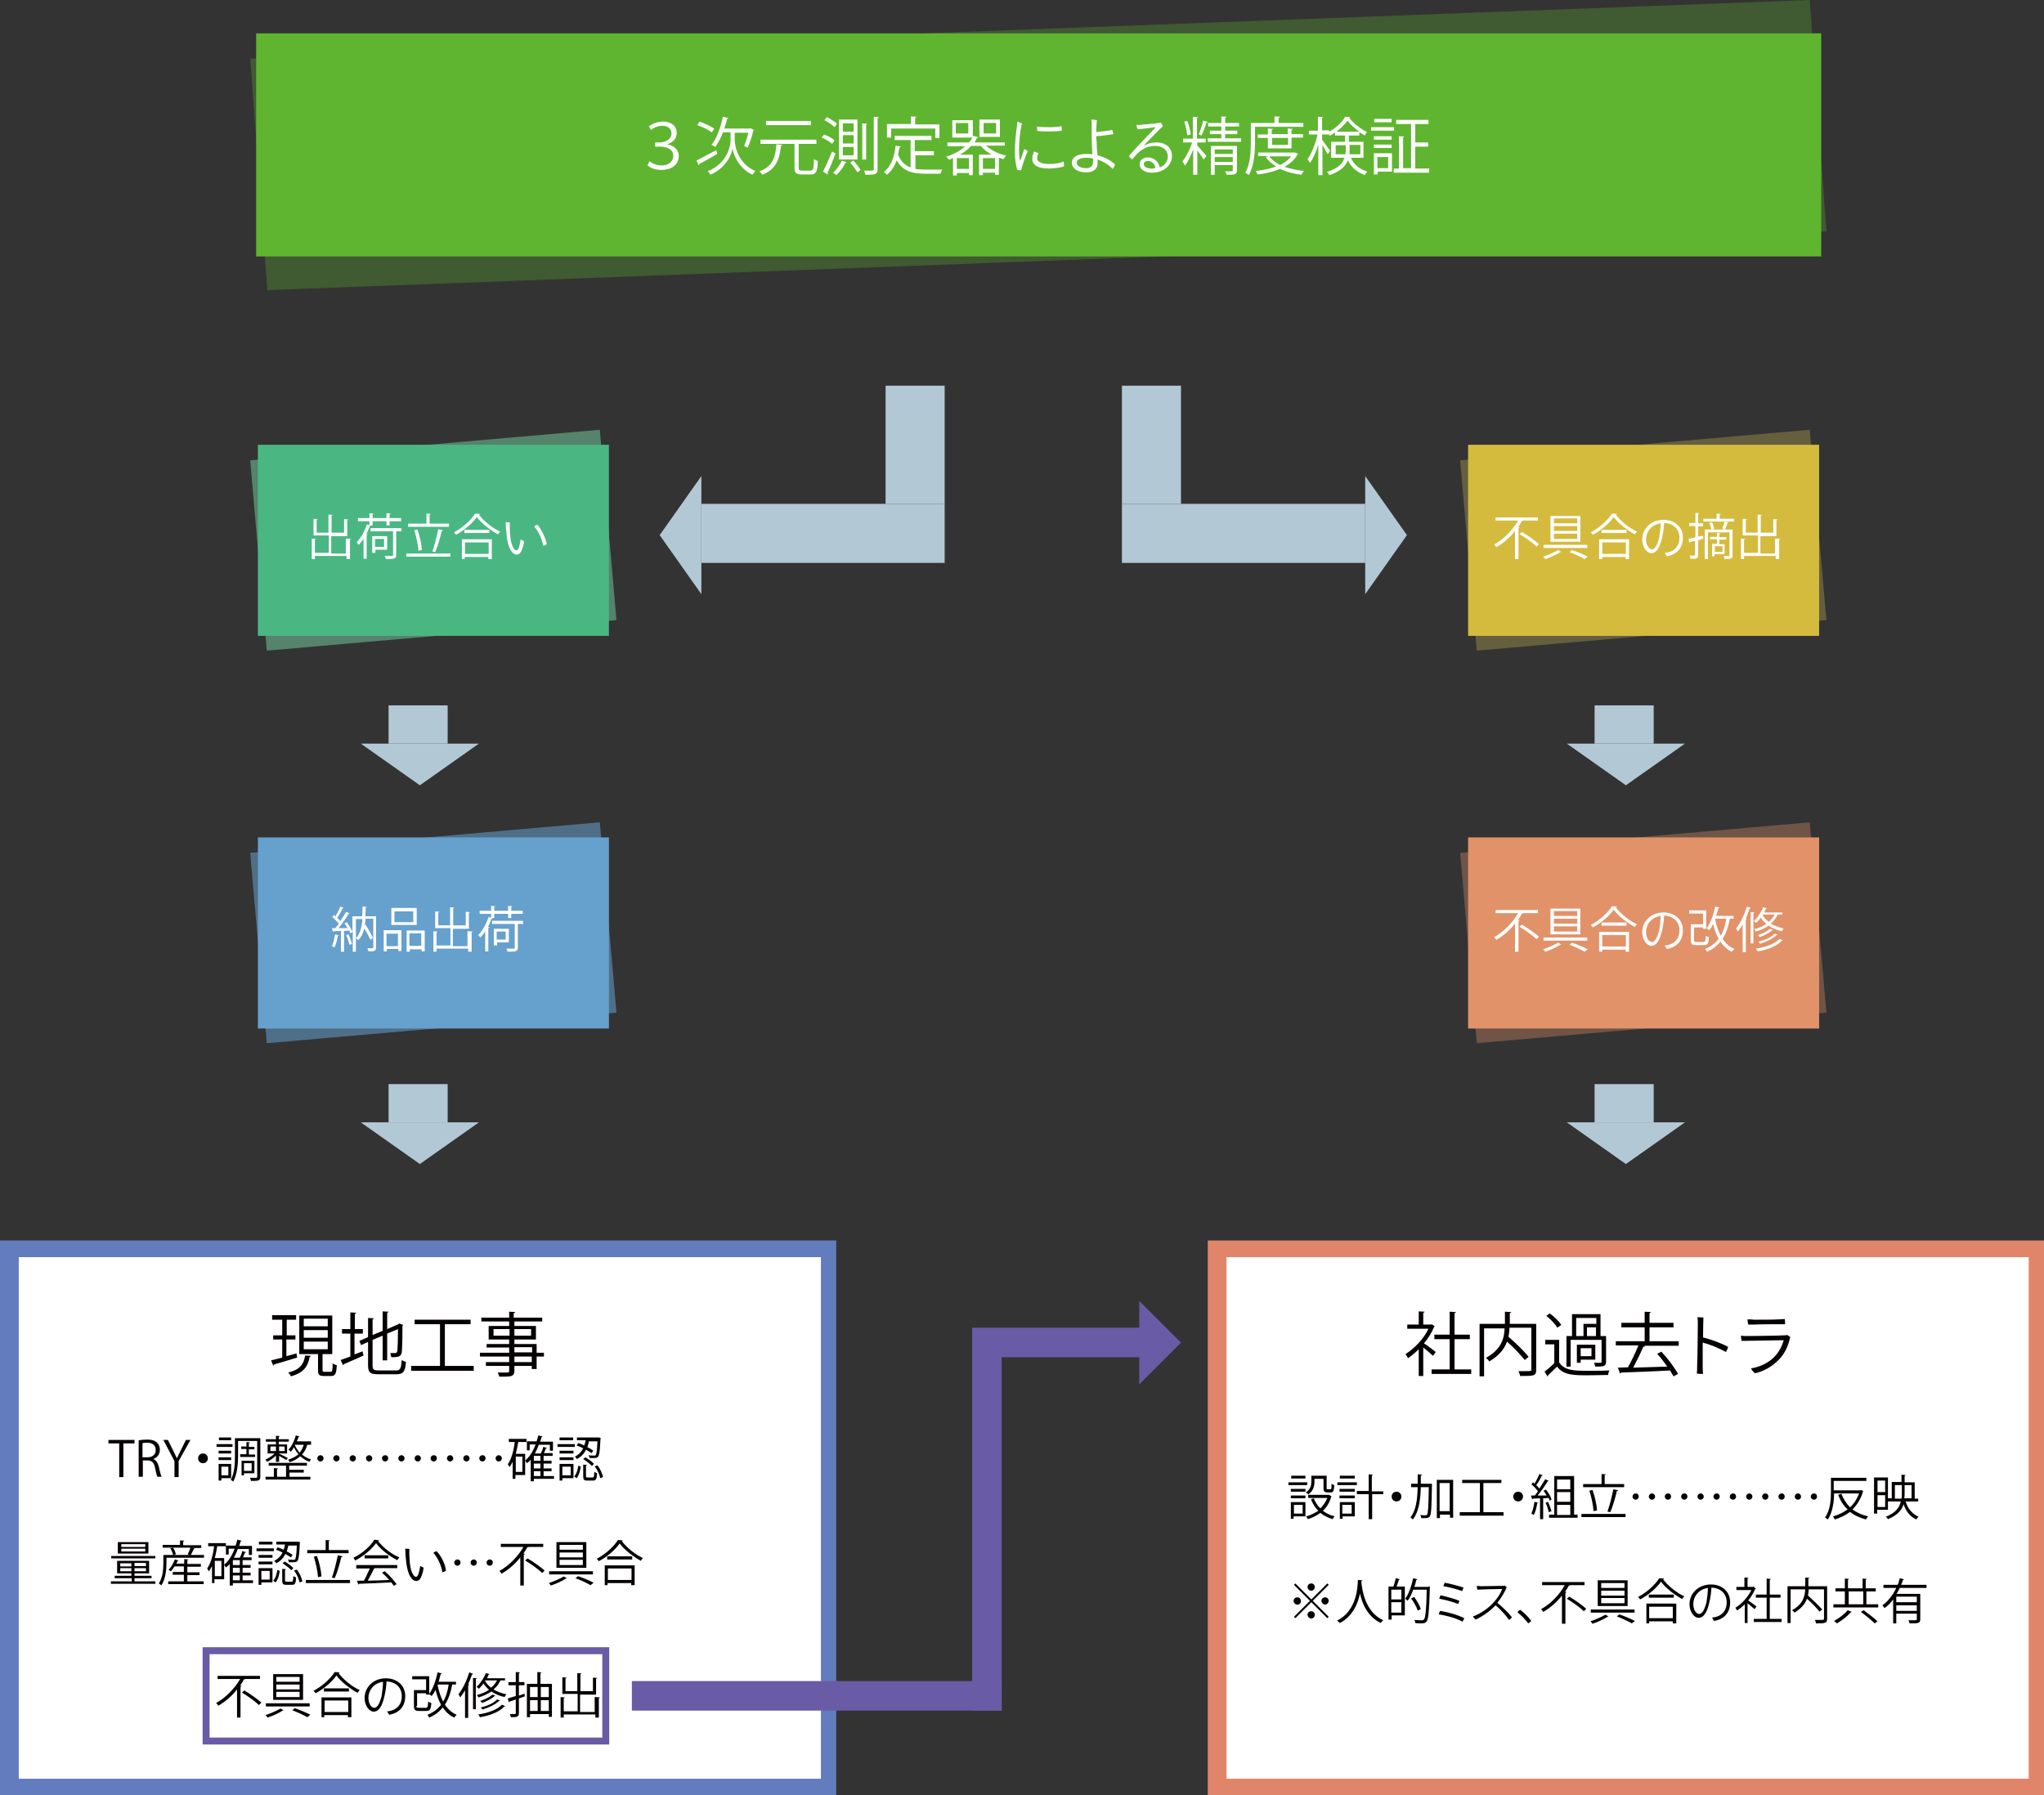 <?xml version="1.0" encoding="utf-8"?>
<!-- Generator: Adobe Illustrator 25.4.1, SVG Export Plug-In . SVG Version: 6.00 Build 0)  -->
<svg version="1.0" id="レイヤー_1" xmlns="http://www.w3.org/2000/svg" xmlns:xlink="http://www.w3.org/1999/xlink" x="0px"
	 y="0px" viewBox="0 0 588.1 516.7" style="enable-background:new 0 0 588.1 516.7;" xml:space="preserve">
<rect x="0" y="0" width="588.1" height="516.7" fill="#333333" stroke="none"/>
<style type="text/css">
	.st0{fill:#B2C8D5;}
	.st1{opacity:0.3;fill:#5FB530;enable-background:new    ;}
	.st2{fill:#5FB530;}
	.st3{enable-background:new    ;}
	.st4{fill:#FFFFFF;}
	.st5{opacity:0.56;fill:#71C299;enable-background:new    ;}
	.st6{fill:#4AB783;}
	.st7{opacity:0.35;fill:#C2B058;enable-background:new    ;}
	.st8{fill:#D4BB3E;}
	.st9{opacity:0.56;fill:#66A0CD;enable-background:new    ;}
	.st10{fill:#66A0CD;}
	.st11{opacity:0.35;fill:#E19269;enable-background:new    ;}
	.st12{fill:#E19269;}
	.st13{fill:#627CBD;}
	.st14{fill:#E08569;}
	.st15{fill:#040000;}
	.st16{fill:none;}
	.st17{fill:#695BA6;}
</style>
<g>
	<path id="多角形_5" class="st0" d="M189.8,154l12-17v34L189.8,154z"/>
	<rect id="長方形_137" x="201.8" y="145" class="st0" width="70" height="17"/>
	<rect id="長方形_138" x="254.8" y="111" class="st0" width="17" height="34"/>
	<path id="多角形_6" class="st0" d="M404.8,154l-12,17v-34L404.8,154z"/>
	<rect id="長方形_139" x="322.8" y="145" class="st0" width="70" height="17"/>
	<rect id="長方形_140" x="322.8" y="111" class="st0" width="17" height="34"/>
	<path id="多角形_7" class="st0" d="M120.8,226l-17-12h34L120.8,226z"/>
	<rect id="長方形_141" x="111.8" y="203" class="st0" width="17" height="11"/>
	<path id="多角形_8" class="st0" d="M467.8,226l-17-12h34L467.8,226z"/>
	<rect id="長方形_142" x="458.8" y="203" class="st0" width="17" height="11"/>
	<path id="パス_294" class="st1" d="M72,16.9L520.7,0l4.8,66.6L76.9,83.5L72,16.9z"/>
	<rect id="長方形_143" x="73.7" y="9.6" class="st2" width="450.3" height="64.2"/>
	<g class="st3">
		<path class="st4" d="M186.7,36.4c0.8-0.7,2.4-1.4,4-1.4c2.7,0,4,1.5,4,3.2c0,1.6-0.9,2.8-2.8,3.3v0c1.8,0.3,3.4,1.4,3.4,3.5
			c0,1.8-1.4,3.9-5,3.9c-1.7,0-3.1-0.5-4-1.3l0.6-1.2c0.7,0.6,1.9,1.2,3.5,1.2c2.4,0,3.3-1.5,3.3-2.7c0-2.1-2-2.7-4-2.7h-1.2v-1.2
			h1.2c1.7,0,3.5-0.9,3.5-2.6c0-1.2-0.9-2.2-2.6-2.2c-1.3,0-2.6,0.6-3.3,1.2L186.7,36.4z"/>
		<path class="st4" d="M200.4,46.2c1.4-0.7,3.6-1.9,5.7-3l0.3,1.1c-1.9,1.1-3.9,2.2-5.2,2.9c0,0.1-0.1,0.3-0.2,0.3L200.4,46.2z
			 M201.3,35c1.4,0.5,3.3,1.4,4.2,2l-0.7,1.1c-0.9-0.7-2.7-1.6-4.2-2.1L201.3,35z M211.8,38.1c-0.1,0.1-0.2,0.2-0.4,0.2v2
			c0,1.5,0.8,6.7,5.9,8.9c-0.2,0.3-0.6,0.8-0.8,1.1c-4-1.9-5.5-5.8-5.7-7.6h0c-0.3,1.8-1.9,5.6-6.4,7.6c-0.1-0.3-0.5-0.8-0.8-1
			c5.7-2.3,6.6-7.3,6.6-9v-2.2H208c-0.6,1.6-1.4,3.1-2.2,4.2c-0.3-0.2-0.7-0.5-1.1-0.6c1.5-1.8,2.6-4.9,3.3-8.1l1.6,0.4
			c-0.1,0.1-0.2,0.2-0.4,0.2c-0.2,0.9-0.5,1.9-0.8,2.8h7.4l0.2-0.1l1,0.6c0,0.1-0.2,0.1-0.3,0.2c-0.3,1.5-1,3.5-1.6,4.8
			c-0.3-0.1-0.7-0.4-1-0.5c0.4-0.9,0.9-2.4,1.2-3.8H211.8z"/>
		<path class="st4" d="M225.1,41.7c0,0.1-0.1,0.2-0.4,0.3c-0.4,3.5-1.2,6.7-5.4,8.3c-0.1-0.3-0.5-0.7-0.8-1c4-1.4,4.6-4.3,4.9-7.8
			L225.1,41.7z M229.8,48.3c0,0.6,0.1,0.8,0.9,0.8h2.5c0.8,0,0.9-0.5,1-3.3c0.3,0.2,0.8,0.5,1.1,0.5c-0.1,3.1-0.5,3.9-2,3.9h-2.7
			c-1.5,0-2-0.4-2-1.9v-6.9h-9.8v-1.2h16.1v1.2h-5l-0.1,0V48.3z M233.3,34.9V36h-12.9v-1.2H233.3z"/>
		<path class="st4" d="M239.4,41.4c-0.6-0.6-1.9-1.4-3-1.8l0.7-0.9c1.1,0.4,2.4,1.1,3,1.7L239.4,41.4z M236.8,49.4
			c0.7-1.4,1.8-3.8,2.6-5.8l1,0.6c-0.7,1.9-1.6,4.1-2.3,5.5c0.1,0.1,0.1,0.2,0.1,0.3c0,0.1,0,0.1-0.1,0.2L236.8,49.4z M240.1,36.6
			c-0.6-0.6-1.8-1.5-2.9-2l0.7-0.9c1,0.5,2.3,1.3,2.9,1.9L240.1,36.6z M243.6,46.7c-0.1,0.1-0.2,0.2-0.4,0.2
			c-0.6,1.3-1.6,2.6-2.6,3.5c-0.2-0.2-0.6-0.5-0.9-0.7c0.9-0.8,1.9-2.1,2.5-3.5L243.6,46.7z M241.4,34.4h5.3v11.5h-5.3V34.4z
			 M242.5,35.5v2.4h3.1v-2.4H242.5z M242.5,38.9v2.4h3.1v-2.4H242.5z M242.5,42.3v2.4h3.1v-2.4H242.5z M246.7,49.6
			c-0.4-0.7-1.3-2-2.1-2.8l0.9-0.6c0.8,0.8,1.7,2,2.1,2.7L246.7,49.6z M248.1,35.5l1.4,0.1c0,0.1-0.1,0.2-0.3,0.2v10.1h-1.1V35.5z
			 M251.4,33.6l1.5,0.1c0,0.1-0.1,0.2-0.4,0.2v14.8c0,1.5-0.6,1.6-3.5,1.6c-0.1-0.3-0.2-0.8-0.4-1.2c0.6,0,1.3,0,1.7,0
			c1,0,1.1,0,1.1-0.4V33.6z"/>
		<path class="st4" d="M263.4,44.7v3.9c1,0.2,2,0.2,3.1,0.2c0.6,0,3.8,0,4.6,0c-0.2,0.3-0.4,0.9-0.5,1.2h-4.2
			c-3.9,0-6.7-0.7-8.4-3.9c-0.6,1.8-1.6,3.2-2.8,4.2c-0.2-0.2-0.6-0.6-0.9-0.8c2-1.5,3-4.2,3.4-7.6l1.5,0.3c0,0.1-0.1,0.2-0.4,0.2
			c-0.1,0.7-0.3,1.4-0.4,2.1c0.8,2,2,3.1,3.6,3.7v-7.9h-4.6v-1.2h10.6v1.2h-4.8v3.2h5.5v1.2H263.4z M256.4,36.9v2.7h-1.2v-3.9h6.9
			v-2.2l1.6,0.1c0,0.1-0.1,0.2-0.4,0.3v1.9h7v3.9h-1.2v-2.7H256.4z"/>
		<path class="st4" d="M289,41.9h-5.3c1.4,1.3,3.6,2.4,5.8,2.9c-0.3,0.3-0.6,0.7-0.8,1c-0.4-0.1-0.8-0.3-1.3-0.4v4.9h-1.1v-0.6h-3.5
			v0.7h-1.1v-5.9h3.6c-1.2-0.7-2.3-1.5-3.1-2.5h-2.8c-0.9,1-1.9,1.8-3.2,2.5h3.7v5.9h-1.1v-0.6h-3.5v0.7h-1.1v-5
			c-0.4,0.2-0.8,0.3-1.2,0.5c-0.1-0.3-0.5-0.7-0.8-0.9c2.2-0.7,4.1-1.7,5.5-3h-5.1v-1.1h6.2c0.4-0.5,0.7-0.9,1-1.4H274v-5h5.9v4.9
			l0.2-0.4l1.4,0.4c0,0.1-0.2,0.2-0.4,0.2c-0.2,0.4-0.5,0.9-0.7,1.3h8.7V41.9z M278.6,38.4v-3h-3.6v3H278.6z M278.8,48.6v-3.1h-3.5
			v3.1H278.8z M287.7,34.4v5h-5.9v-5H287.7z M282.8,48.6h3.5v-3.1h-3.5V48.6z M286.6,38.4v-3H283v3H286.6z"/>
		<path class="st4" d="M294,35.5c-0.5,2.4-0.8,5.1-0.8,7.6c0,1.2,0.1,2.4,0.3,3.1c0,0.1,0.1,0.1,0.1,0c0.2-0.7,0.7-2.1,1.1-3.3
			c0.3,0.1,0.8,0.4,1,0.6c-0.5,1-1.7,4.4-1.9,5.5c-0.3,0-0.7,0-1.1-0.1c-0.4-1.2-0.7-3-0.7-5.1c0-2.6,0.3-5.4,0.5-6.8
			c0.1-0.6,0.2-1.5,0.2-2C293.1,35.2,293.7,35.4,294,35.5z M298.8,44.1c-0.2,0.4-0.4,0.9-0.4,1.4c0,0.8,0.7,1.7,3.5,1.7
			c1.7,0,3.3-0.3,4.1-0.7c0.1,0.3,0.2,1,0.1,1.4c-0.6,0.2-2.3,0.6-4.3,0.6c-3.2,0-4.8-1-4.8-2.8c0-0.8,0.3-1.5,0.5-2.1
			C298,43.8,298.5,43.9,298.8,44.1z M305.4,36.3c0.1,0.3,0.1,1,0.1,1.3c-1.7,0.3-5.4,0.3-7,0.1c-0.1-0.3-0.2-0.9-0.1-1.3
			C300.2,36.7,304,36.7,305.4,36.3z"/>
		<path class="st4" d="M315.5,40.2c0,1.2,0.1,2.9,0.3,4.5c2,0.5,3.7,1.4,5,2.6c-0.1,0.5-0.3,1-0.7,1.3c-1.1-1.2-2.6-2.1-4.3-2.7
			c0,0.4,0,0.8,0,1.2c0,1.3-1,2.5-3.2,2.5c-2.4,0-4.2-1-4.2-2.8c0-1.4,1.3-2.5,4.2-2.5c0.6,0,1.1,0,1.7,0.1c-0.1-1.6-0.2-3.5-0.2-5
			c0-1,0-3,0-3.6c0-0.5,0-1.1-0.1-1.4c0.5,0,1.2,0.1,1.6,0.2c-0.1,1.1-0.2,2.2-0.2,3.4c1.2-0.1,3.1-0.3,4.6-0.6
			c0.1,0.3,0.3,0.9,0.3,1.2c-1,0.2-3.2,0.5-4.9,0.6V40.2z M314.5,45.6c-0.6-0.1-1.3-0.2-1.9-0.2c-1.7,0-2.8,0.5-2.8,1.4
			c0,0.9,1,1.6,2.7,1.6c1.2,0,2-0.6,2-1.8C314.5,46.3,314.5,46,314.5,45.6z"/>
		<path class="st4" d="M337.2,44.9c0,2.6-2.3,4.8-5.8,4.8c-2.7,0-3.5-1.5-3.5-2.4c0-1.1,0.9-2,2.3-2c2,0,3.2,1.4,3.5,2.9
			c1.4-0.6,2.3-1.7,2.3-3.2c0-1.5-1.1-3-3.7-3c-3.2,0-5.2,2.1-6.5,3.9c-0.3-0.2-0.8-0.6-1-1c1.2-1.4,3.5-3.9,4.7-5.1
			c1.2-1.2,2.5-2.6,3-3.2c-1,0.1-3.6,0.5-5.2,0.6c-0.1-0.3-0.3-0.9-0.3-1.3c0.4,0.1,1,0.1,1.3,0c1.4-0.1,4.9-0.4,5.7-0.6
			c0.2,0.2,0.5,0.7,0.6,1c-0.8,0.7-2.4,2.4-3.5,3.5c-1,1-1.6,1.6-2,2.2c1.2-0.8,2.5-1,3.5-1C335.4,40.9,337.2,42.5,337.2,44.9z
			 M332.4,48.4c-0.1-1.2-1-2.1-2.2-2.1c-0.6,0-1.1,0.4-1.1,0.9c0,0.8,0.9,1.3,2.1,1.3C331.6,48.5,332,48.5,332.4,48.4z"/>
		<path class="st4" d="M344.5,41v0.9c0.6,0.6,2.2,2.5,2.6,3l-0.8,1c-0.3-0.6-1.2-1.7-1.8-2.6v7h-1.2V43c-0.7,1.8-1.5,3.6-2.4,4.7
			c-0.1-0.4-0.4-0.9-0.7-1.2c1-1.3,2.2-3.5,2.8-5.5h-2.6v-1.1h2.8v-6.3l1.5,0.1c0,0.1-0.1,0.2-0.3,0.2v6h2.5V41H344.5z M341.6,34.8
			c0.5,1.2,0.9,2.8,1,3.9l-1,0.2c-0.1-1-0.4-2.6-0.9-3.9L341.6,34.8z M347.5,35.1c0,0.1-0.2,0.2-0.4,0.2c-0.3,1.1-0.9,2.7-1.4,3.7
			c-0.2-0.1-0.6-0.3-0.8-0.3c0.5-1.1,1-2.8,1.3-4L347.5,35.1z M352.6,39.8h4.5v1h-9.6v-1h3.9v-1.2h-3.3v-1h3.3v-1.2h-3.8v-1h3.8
			v-1.9l1.5,0.1c0,0.1-0.1,0.2-0.4,0.3v1.5h4v1h-4v1.2h3.5v1h-3.5V39.8z M355.9,42v7c0,1.2-0.5,1.3-3,1.3c-0.1-0.3-0.2-0.7-0.4-1
			c0.5,0,1,0,1.4,0c0.8,0,0.8,0,0.8-0.3v-1.5h-5.2v2.8h-1.1V42H355.9z M354.7,43h-5.2v1.3h5.2V43z M349.5,46.6h5.2v-1.4h-5.2V46.6z"
			/>
		<path class="st4" d="M375.1,36.5h-14v4.2c0,2.8-0.2,6.9-1.8,9.7c-0.2-0.2-0.7-0.6-1-0.7c1.5-2.6,1.6-6.3,1.6-9v-5.3h6.8v-1.9
			l1.6,0.1c0,0.1-0.1,0.2-0.4,0.3v1.5h7.1V36.5z M372.7,43.9l0.8,0.4c0,0.1-0.1,0.1-0.2,0.2c-0.8,1.5-2.1,2.6-3.7,3.5
			c1.7,0.6,3.6,1,5.6,1.2c-0.3,0.3-0.6,0.7-0.7,1.1c-2.3-0.3-4.4-0.8-6.2-1.7c-1.9,0.8-4.2,1.4-6.5,1.6c-0.1-0.3-0.3-0.8-0.5-1
			c2-0.2,4.1-0.6,5.9-1.3c-1.2-0.7-2.3-1.6-3-2.7l0.8-0.3H362v-1h10.4L372.7,43.9z M371.7,42.7h-6.9v-3h-2.9v-1h2.9V37l1.5,0.1
			c0,0.1-0.1,0.2-0.4,0.2v1.3h4.6V37l1.5,0.1c0,0.1-0.1,0.2-0.4,0.2v1.3h3.3v1h-3.3V42.7z M365.2,45c0.7,1,1.8,1.8,3.1,2.5
			c1.3-0.6,2.4-1.5,3.2-2.5H365.2z M370.5,39.7H366v2h4.6V39.7z"/>
		<path class="st4" d="M392.4,45.4h-3.7c1,2.3,2.5,3.2,4.7,4c-0.3,0.3-0.6,0.7-0.7,1c-2.2-0.9-3.8-2-4.9-4.3
			c-0.6,1.7-2.1,3.2-5.3,4.3c-0.1-0.3-0.5-0.7-0.7-0.9c3.3-1.1,4.6-2.5,5-4.1h-3.8v-4.6h4v-1.8h-2.9v-0.9c-0.5,0.4-1,0.7-1.5,1
			c-0.1-0.1-0.1-0.3-0.2-0.4h-2v1.5c0.5,0.7,1.9,2.7,2.3,3.2l-0.7,1c-0.3-0.6-1-1.8-1.5-2.7v8.7h-1.2v-8.8c-0.6,2.1-1.5,4.1-2.4,5.3
			c-0.2-0.3-0.5-0.8-0.7-1.1c1.2-1.6,2.3-4.5,2.9-7.1h-2.5v-1.1h2.6v-4l1.5,0.1c0,0.1-0.1,0.2-0.3,0.2v3.6h2v0.4
			c1.9-1,3.8-2.7,4.6-4.3c0.2,0,0.4,0,1.5,0.1c0,0.1-0.1,0.2-0.3,0.2c1.2,1.6,3.3,3.2,5.1,4.1c-0.2,0.3-0.5,0.7-0.6,1
			c-0.5-0.3-1.1-0.6-1.6-1v1h-3v1.8h4.2V45.4z M384.2,44.4h2.9c0-0.3,0.1-0.7,0.1-1v-1.6h-2.9V44.4z M391.1,37.9
			c-1.3-0.9-2.6-2.1-3.4-3.2c-0.7,1.1-1.9,2.2-3.2,3.2H391.1z M391.3,41.7h-3v1.7c0,0.3,0,0.7,0,1h3.1V41.7z"/>
		<path class="st4" d="M401.1,36.6v1h-6.6v-1H401.1z M400.5,44.1v5.3h-4.1v0.8h-1.1v-6.1H400.5z M400.4,39.2v1h-5.1v-1H400.4z
			 M395.3,42.6v-1h5.1v1H395.3z M400.4,34.2v1h-5v-1H400.4z M399.4,45.2h-3.1v3.2h3.1V45.2z M407.1,48.5h4.1v1.2H401v-1.2h1.5v-9.3
			l1.5,0.1c0,0.1-0.1,0.2-0.3,0.2v8.9h2.3V35.7h-4.3v-1.2h9.3v1.2h-3.8V41h3.7v1.2h-3.7V48.5z"/>
	</g>
	
		<rect id="長方形_145" x="74.2" y="128" transform="matrix(0.996 -8.701806e-02 8.701806e-02 0.996 -13.059 11.44)" class="st5" width="101" height="55"/>
	<rect id="長方形_144" x="74.2" y="128" class="st6" width="101" height="55"/>
	<g class="st3">
		<path class="st4" d="M99.8,155l1.2,0.1c0,0.1-0.1,0.2-0.3,0.2v5.6h-1V160h-9.1v0.9h-0.9V155l1.2,0.1c0,0.1-0.1,0.2-0.3,0.2v3.8h4
			v-5h-4.4v-4.8l1.2,0.1c0,0.1-0.1,0.2-0.3,0.2v3.7h3.4v-5.2l1.2,0.1c0,0.1-0.1,0.2-0.3,0.2v4.9h3.6v-3.9l1.2,0.1
			c0,0.1-0.1,0.2-0.3,0.2v4.6h-4.6v5h4.2V155z"/>
		<path class="st4" d="M106.6,151.3l0.1,0c-0.1,0.1-0.2,0.1-0.3,0.1c-0.3,0.8-0.6,1.6-1,2.3l0.4,0.1c0,0.1-0.1,0.2-0.3,0.2v6.8h-0.9
			v-5.8c-0.4,0.7-0.9,1.3-1.4,1.8c-0.1-0.2-0.4-0.5-0.6-0.7c1.2-1.2,2.3-3.2,3-5.2l0.7,0.2v-1.1H103v-0.9h3.3v-1.4l1.2,0.1
			c0,0.1-0.1,0.2-0.3,0.2v1.1h4v-1.4l1.2,0.1c0,0.1-0.1,0.2-0.3,0.2v1.1h3.3v0.9h-3.3v1.2h-0.9v-1.2h-4v1.2H106.6z M115.5,152v0.9
			H114v6.8c0,0.6-0.1,0.9-0.6,1c-0.4,0.2-1.2,0.2-2.4,0.2c0-0.3-0.2-0.6-0.3-0.9c0.6,0,1.1,0,1.5,0c0.8,0,0.9,0,0.9-0.3v-6.8h-6.5
			V152H115.5z M111.4,158.2h-3.4v0.9h-0.9v-4.8h4.3V158.2z M110.5,155.1h-2.6v2.3h2.6V155.1z"/>
		<path class="st4" d="M116.9,159.3h12.7v0.9h-12.7V159.3z M129.2,150.7v0.9h-11.8v-0.9h5.3v-2.9l1.2,0.1c0,0.1-0.1,0.2-0.3,0.2v2.6
			H129.2z M120.1,152.4c0.7,1.9,1.2,4.3,1.3,5.9c-0.1,0-0.2,0-1,0.2c-0.1-1.6-0.6-4-1.2-5.9L120.1,152.4z M127.5,152.6
			c0,0.1-0.2,0.2-0.4,0.2c-0.4,1.8-1.2,4.6-1.9,6.1l-0.8-0.2c0.6-1.6,1.3-4.4,1.7-6.4L127.5,152.6z"/>
		<path class="st4" d="M138.1,147.9c0,0.1-0.1,0.2-0.3,0.2c1.4,1.9,3.9,3.9,6.1,4.9c-0.2,0.2-0.5,0.5-0.6,0.8
			c-2.2-1.2-4.8-3.2-6.1-5c-1.2,1.7-3.5,3.8-6,5.1c-0.1-0.2-0.4-0.5-0.6-0.7c2.5-1.3,4.9-3.5,6.1-5.4L138.1,147.9z M132.9,160.9
			v-5.7h8.6v5.7h-1v-0.6h-6.8v0.6H132.9z M133.6,152.5h7.2v0.9h-7.2V152.5z M140.6,156.1h-6.8v3.3h6.8V156.1z"/>
		<path class="st4" d="M146.8,154.2c0.2,2.4,1,4.2,1.8,4.2c0.6,0,0.9-1.3,1.2-3.1c0.3,0.1,0.8,0.3,1,0.5c-0.5,2.9-1.2,3.8-2.1,3.8
			c-1.2,0-2.4-1.4-2.9-5.2c-0.2-1.7-0.3-3-0.3-4.1c0.3,0,0.9,0,1.2,0.1C146.6,151,146.7,153.1,146.8,154.2z M157.3,156.6
			c-0.2,0.2-0.6,0.4-1,0.5c-0.3-1.8-1.2-4-2.6-5.6c0.2-0.2,0.6-0.4,0.9-0.5C156,152.6,157.1,155.2,157.3,156.6z"/>
	</g>
	
		<rect id="長方形_146" x="422.4" y="128" transform="matrix(0.996 -8.701806e-02 8.701806e-02 0.996 -11.739 41.738)" class="st7" width="101" height="55"/>
	<rect id="長方形_147" x="422.4" y="128" class="st8" width="101" height="55"/>
	<g class="st3">
		<path class="st4" d="M442.5,149.8h-4.3c-0.1,0.1-0.2,0.1-0.3,0.1c-0.3,0.6-0.7,1.2-1.1,1.8l0.4,0.1c0,0.1-0.1,0.2-0.3,0.2v8.9h-1
			v-8.1c-1.4,1.8-3.3,3.5-5.4,4.7c-0.1-0.2-0.4-0.6-0.6-0.8c2.9-1.6,5.4-4.3,6.9-6.9h-6.5v-0.9h12.2V149.8z M442.1,157.3
			c-1-1-3.2-2.6-4.9-3.6l0.7-0.6c1.7,1,3.8,2.5,4.9,3.5L442.1,157.3z"/>
		<path class="st4" d="M449.2,158.8c-0.1,0-0.2,0.1-0.3,0.1c-1,0.7-2.8,1.5-4.3,2c-0.1-0.2-0.4-0.5-0.6-0.7c1.5-0.5,3.3-1.3,4.3-1.9
			L449.2,158.8z M444.1,156.8h12.6v0.9h-12.6V156.8z M446.1,148.5h8.6v7.4h-8.6V148.5z M447.1,149.2v1.4h6.7v-1.4H447.1z
			 M447.1,151.4v1.4h6.7v-1.4H447.1z M447.1,153.6v1.5h6.7v-1.5H447.1z M455.9,160.9c-1-0.6-2.7-1.4-4.3-2l0.7-0.6
			c1.7,0.6,3.4,1.3,4.5,1.9L455.9,160.9z"/>
		<path class="st4" d="M465.2,147.9c0,0.1-0.1,0.2-0.3,0.2c1.4,1.9,3.9,3.9,6.1,4.9c-0.2,0.2-0.5,0.5-0.6,0.8
			c-2.2-1.2-4.8-3.2-6.1-5c-1.2,1.7-3.5,3.8-6,5.1c-0.1-0.2-0.4-0.5-0.6-0.7c2.5-1.3,4.9-3.5,6.1-5.4L465.2,147.9z M460.1,160.9
			v-5.7h8.6v5.7h-1v-0.6H461v0.6H460.1z M460.8,152.5h7.2v0.9h-7.2V152.5z M467.8,156.1H461v3.3h6.8V156.1z"/>
		<path class="st4" d="M484.2,154.7c0,3.1-1.8,4.9-4.6,5.4c-0.2-0.2-0.5-0.7-0.6-1c0.5,0,0.8-0.1,1.2-0.2c1.4-0.4,3-1.5,3-4.2
			c0-2.4-1.7-4.1-4.4-4.2c0,1.1-0.3,3.1-0.6,4.3c-0.6,2.6-1.5,4.4-3.1,4.4c-1.3,0-2.6-1.8-2.6-3.9c0-3.2,2.6-5.7,6.1-5.7
			C481.9,149.6,484.2,151.7,484.2,154.7z M477.8,150.6c-2.8,0.4-4.2,2.6-4.2,4.6c0,1.8,0.9,2.9,1.7,2.9c0.8,0,1.5-1.1,2.1-3.4
			C477.6,153.5,477.8,151.7,477.8,150.6z"/>
		<path class="st4" d="M490,154.2l0.1,0.8l-1.5,0.5v4.2c0,1-0.4,1.2-2.2,1.1c0-0.2-0.2-0.6-0.3-0.9c0.4,0,0.7,0,1,0
			c0.6,0,0.6,0,0.6-0.3v-4l-1.4,0.4c0,0.1-0.1,0.2-0.2,0.2l-0.3-1.1c0.5-0.1,1.2-0.3,2-0.5v-3.2H486v-0.9h1.8v-2.9l1.1,0.1
			c0,0.1-0.1,0.2-0.3,0.2v2.7h1.4v0.9h-1.4v2.9L490,154.2z M498.9,149.3v0.8h-8.8v-0.8h3.8v-1.5l1.2,0.1c0,0.1-0.1,0.2-0.3,0.2v1.2
			H498.9z M496,152.3l-0.5-0.2c0.3-0.6,0.5-1.4,0.7-2l1.1,0.3c0,0.1-0.1,0.2-0.3,0.2c-0.2,0.5-0.4,1.3-0.7,1.8h2.2v7.4
			c0,1.1-0.5,1.1-2.3,1.1c0-0.3-0.2-0.6-0.3-0.9c0.4,0,0.7,0,0.9,0c0.8,0,0.8,0,0.8-0.2v-6.6h-6.2v7.7h-0.9v-8.5h1.9
			c-0.1-0.5-0.3-1.3-0.6-1.9l0.8-0.2c0.3,0.6,0.5,1.4,0.6,1.9l-0.8,0.2H496z M496.3,159.5h-3v0.6h-0.7v-3.6h1.4v-1.3h-2v-0.7h2v-1.1
			l1,0.1c0,0.1-0.1,0.2-0.3,0.2v0.9h2v0.7h-2v1.3h1.5V159.5z M495.6,157.2h-2.2v1.6h2.2V157.2z"/>
		<path class="st4" d="M511,155l1.2,0.1c0,0.1-0.1,0.2-0.3,0.2v5.6h-1V160h-9.1v0.9h-0.9V155l1.2,0.1c0,0.1-0.1,0.2-0.3,0.2v3.8h4
			v-5h-4.4v-4.8l1.2,0.1c0,0.1-0.1,0.2-0.3,0.2v3.7h3.4v-5.2l1.2,0.1c0,0.1-0.1,0.2-0.3,0.2v4.9h3.6v-3.9l1.2,0.1
			c0,0.1-0.1,0.2-0.3,0.2v4.6h-4.6v5h4.2V155z"/>
	</g>
	
		<rect id="長方形_148" x="74.2" y="241" transform="matrix(0.996 -8.701806e-02 8.701806e-02 0.996 -22.892 11.869)" class="st9" width="101" height="55"/>
	<rect id="長方形_149" x="74.2" y="241" class="st10" width="101" height="55"/>
	<g class="st3">
		<path class="st4" d="M108.2,263.6v9.1c0,1.1-0.6,1.1-2.2,1.1c0-0.2-0.2-0.6-0.3-0.9c0.3,0,0.6,0,0.9,0c0.7,0,0.8,0,0.8-0.2v-8.3
			h-2.2c0,0.5-0.1,1-0.2,1.5c0.9,1.3,1.8,2.9,2.3,4l-0.7,0.6c-0.4-0.9-1.1-2.2-1.8-3.3c-0.3,1.4-0.9,2.6-1.8,3.4
			c-0.1-0.2-0.4-0.4-0.6-0.6c1.2-1.2,1.7-3.2,1.9-5.5h-1.9v9.4h-0.9v-5.7l-0.7,0.4c-0.1-0.2-0.2-0.5-0.3-0.8l-1.5,0.1v6h-0.9v-6
			c-0.8,0-1.5,0.1-2.1,0.1c0,0.1-0.1,0.2-0.2,0.2l-0.3-1.1h1c0.3-0.4,0.6-0.8,1-1.2c-0.4-0.6-1.2-1.4-1.9-2l0.5-0.6
			c0.1,0.1,0.3,0.2,0.4,0.4c0.5-0.8,1.1-2,1.4-2.8l1,0.4c-0.1,0.1-0.1,0.1-0.3,0.1c-0.4,0.8-1,2-1.6,2.7c0.4,0.4,0.7,0.7,0.9,1
			c0.6-0.9,1.2-1.9,1.7-2.7l1,0.5c-0.1,0.1-0.2,0.1-0.3,0.1c-0.7,1.2-1.9,2.9-2.9,4.1l2.6,0c-0.3-0.5-0.6-1-0.9-1.4l0.7-0.3
			c0.6,0.9,1.3,2,1.6,2.8v-4.5h2.8c0.1-0.9,0.1-1.8,0.1-2.8l1.2,0.1c0,0.1-0.1,0.2-0.3,0.2c0,0.8,0,1.7-0.1,2.5H108.2z M97.5,269.2
			c0,0.1-0.1,0.1-0.3,0.1c-0.2,1.2-0.5,2.5-1,3.4c-0.2-0.1-0.5-0.3-0.7-0.4c0.4-0.8,0.7-2.1,0.9-3.4L97.5,269.2z M100.5,271.9
			c-0.1-0.8-0.5-1.9-0.9-2.8l0.7-0.2c0.4,0.9,0.8,2,1,2.8L100.5,271.9z"/>
		<path class="st4" d="M110.4,273.8v-6.1h5.1v6h-0.9v-0.6h-3.3v0.7H110.4z M114.5,268.7h-3.3v3.6h3.3V268.7z M119.9,261.3v4.9h-7.3
			v-4.9H119.9z M118.9,265.4v-3.1h-5.4v3.1H118.9z M116.9,267.8h5.3v6h-0.9v-0.6h-3.4v0.7h-0.9V267.8z M117.8,272.2h3.4v-3.6h-3.4
			V272.2z"/>
		<path class="st4" d="M134.8,268l1.2,0.1c0,0.1-0.1,0.2-0.3,0.2v5.6h-1V273h-9.1v0.9h-0.9V268l1.2,0.1c0,0.1-0.1,0.2-0.3,0.2v3.8h4
			v-5h-4.4v-4.8l1.2,0.1c0,0.1-0.1,0.2-0.3,0.2v3.7h3.4v-5.2l1.2,0.1c0,0.1-0.1,0.2-0.3,0.2v4.9h3.6v-3.9l1.2,0.1
			c0,0.1-0.1,0.2-0.3,0.2v4.6h-4.6v5h4.2V268z"/>
		<path class="st4" d="M141.6,264.3l0.1,0c-0.1,0.1-0.2,0.1-0.3,0.1c-0.3,0.8-0.6,1.6-1,2.3l0.4,0.1c0,0.1-0.1,0.2-0.3,0.2v6.8h-0.9
			v-5.8c-0.4,0.7-0.9,1.3-1.4,1.8c-0.1-0.2-0.4-0.5-0.6-0.7c1.2-1.2,2.3-3.2,3-5.2l0.7,0.2v-1.1H138v-0.9h3.3v-1.4l1.2,0.1
			c0,0.1-0.1,0.2-0.3,0.2v1.1h4v-1.4l1.2,0.1c0,0.1-0.1,0.2-0.3,0.2v1.1h3.3v0.9h-3.3v1.2h-0.9v-1.2h-4v1.2H141.6z M150.5,265v0.9
			H149v6.8c0,0.6-0.1,0.9-0.6,1c-0.4,0.2-1.2,0.2-2.4,0.2c0-0.3-0.2-0.6-0.3-0.9c0.6,0,1.1,0,1.5,0c0.8,0,0.9,0,0.9-0.3v-6.8h-6.5
			V265H150.5z M146.4,271.2h-3.4v0.9h-0.9v-4.8h4.3V271.2z M145.5,268.1h-2.6v2.3h2.6V268.1z"/>
	</g>
	
		<rect id="長方形_150" x="422.4" y="241" transform="matrix(0.996 -8.701806e-02 8.701806e-02 0.996 -21.572 42.166)" class="st11" width="101" height="55"/>
	<rect id="長方形_151" x="422.4" y="241" class="st12" width="101" height="55"/>
	<g class="st3">
		<path class="st4" d="M442.5,262.8h-4.3c-0.1,0.1-0.2,0.1-0.3,0.1c-0.3,0.6-0.7,1.2-1.1,1.8l0.4,0.1c0,0.1-0.1,0.2-0.3,0.2v8.9h-1
			v-8.1c-1.4,1.8-3.3,3.5-5.4,4.7c-0.1-0.2-0.4-0.6-0.6-0.8c2.9-1.6,5.4-4.3,6.9-6.9h-6.5v-0.9h12.2V262.8z M442.1,270.3
			c-1-1-3.2-2.6-4.9-3.6l0.7-0.6c1.7,1,3.8,2.5,4.9,3.5L442.1,270.3z"/>
		<path class="st4" d="M449.2,271.8c-0.1,0-0.2,0.1-0.3,0.1c-1,0.7-2.8,1.5-4.3,2c-0.1-0.2-0.4-0.5-0.6-0.7c1.5-0.5,3.3-1.3,4.3-1.9
			L449.2,271.8z M444.1,269.8h12.6v0.9h-12.6V269.8z M446.1,261.5h8.6v7.4h-8.6V261.5z M447.1,262.2v1.4h6.7v-1.4H447.1z
			 M447.1,264.4v1.4h6.7v-1.4H447.1z M447.1,266.6v1.5h6.7v-1.5H447.1z M455.9,273.9c-1-0.6-2.7-1.4-4.3-2l0.7-0.6
			c1.7,0.6,3.4,1.3,4.5,1.9L455.9,273.9z"/>
		<path class="st4" d="M465.2,260.9c0,0.1-0.1,0.2-0.3,0.2c1.4,1.9,3.9,3.9,6.1,4.9c-0.2,0.2-0.5,0.5-0.6,0.8
			c-2.2-1.2-4.8-3.2-6.1-5c-1.2,1.7-3.5,3.8-6,5.1c-0.1-0.2-0.4-0.5-0.6-0.7c2.5-1.3,4.9-3.5,6.1-5.4L465.2,260.9z M460.1,273.9
			v-5.7h8.6v5.7h-1v-0.6H461v0.6H460.1z M460.8,265.5h7.2v0.9h-7.2V265.5z M467.8,269.1H461v3.3h6.8V269.1z"/>
		<path class="st4" d="M484.2,267.7c0,3.1-1.8,4.9-4.6,5.4c-0.2-0.2-0.5-0.7-0.6-1c0.5,0,0.8-0.1,1.2-0.2c1.4-0.4,3-1.5,3-4.2
			c0-2.4-1.7-4.1-4.4-4.2c0,1.1-0.3,3.1-0.6,4.3c-0.6,2.6-1.5,4.4-3.1,4.4c-1.3,0-2.6-1.8-2.6-3.9c0-3.2,2.6-5.7,6.1-5.7
			C481.9,262.6,484.2,264.7,484.2,267.7z M477.8,263.6c-2.8,0.4-4.2,2.6-4.2,4.6c0,1.8,0.9,2.9,1.7,2.9c0.8,0,1.5-1.1,2.1-3.4
			C477.6,266.5,477.8,264.7,477.8,263.6z"/>
		<path class="st4" d="M487.4,270.6c0,0.4,0.1,0.5,0.7,0.5h2c0.5,0,0.6-0.2,0.7-1.8c0.2,0.2,0.6,0.3,0.9,0.4
			c-0.1,1.8-0.4,2.3-1.4,2.3H488c-1.2,0-1.5-0.3-1.5-1.4v-4.6h3.5v-3.1h-4v-0.9h4.9v5.3H490v-0.4h-2.6V270.6z M498.9,264.4h-1.2
			c-0.4,2.3-1.1,4.3-2.1,5.8c0.9,1.3,2,2.3,3.4,2.9c-0.2,0.2-0.5,0.5-0.7,0.8c-1.4-0.6-2.4-1.6-3.3-2.9c-1,1.2-2.2,2.2-3.9,2.9
			c-0.1-0.2-0.4-0.6-0.5-0.8c1.7-0.7,2.9-1.6,3.9-2.9c-0.7-1.2-1.2-2.7-1.6-4.3c-0.3,0.7-0.7,1.3-1.1,1.8c-0.2-0.2-0.5-0.4-0.8-0.5
			c1.1-1.4,2-3.9,2.5-6.3l1.2,0.3c0,0.1-0.1,0.2-0.3,0.2c-0.2,0.8-0.4,1.5-0.6,2.2h5V264.4z M493.6,264.4l-0.1,0.2
			c0.3,1.8,0.9,3.4,1.6,4.7c0.8-1.3,1.3-3,1.6-4.9H493.6z"/>
		<path class="st4" d="M501.5,265.9c-0.5,0.8-1,1.6-1.5,2.2c-0.1-0.2-0.3-0.7-0.5-0.9c1.2-1.5,2.4-3.9,3.1-6.3l1.1,0.4
			c0,0.1-0.1,0.2-0.3,0.2c-0.3,0.9-0.7,1.9-1.1,2.8l0.3,0.1c0,0.1-0.1,0.2-0.3,0.2v9.4h-0.9V265.9z M503.7,262.5l1.1,0.1
			c0,0.1-0.1,0.2-0.3,0.2v8.7h-0.8V262.5z M512.7,263.2h-1.2c-0.5,1-1.1,1.9-2,2.6c1,0.6,2.2,1.1,3.7,1.4c-0.2,0.2-0.4,0.5-0.5,0.8
			c-1.5-0.3-2.8-0.9-3.8-1.6c-1.1,0.7-2.3,1.3-3.7,1.7c-0.1-0.2-0.4-0.5-0.5-0.7c1.3-0.3,2.5-0.8,3.5-1.5c-0.7-0.6-1.2-1.2-1.6-1.8
			c-0.4,0.6-0.8,1-1.3,1.5c-0.2-0.2-0.5-0.4-0.7-0.5c1-0.9,2.1-2.5,2.7-4l1.1,0.3c-0.1,0.1-0.2,0.1-0.3,0.1
			c-0.2,0.4-0.3,0.8-0.5,1.1h5.2V263.2z M513,270.6c-0.1,0.1-0.2,0.1-0.3,0.1c-1.3,1.5-4,2.6-7,3.1c-0.1-0.2-0.3-0.6-0.5-0.8
			c2.9-0.4,5.5-1.4,6.8-2.8L513,270.6z M510.1,267.6c0,0.1-0.1,0.1-0.2,0.1c-0.8,0.8-2.3,1.5-3.6,2c-0.1-0.2-0.4-0.4-0.5-0.6
			c1.3-0.4,2.7-1.1,3.5-1.8L510.1,267.6z M511.5,269c0,0.1-0.1,0.1-0.3,0.1c-1,1-2.9,1.9-4.8,2.5c-0.1-0.2-0.3-0.5-0.5-0.6
			c1.8-0.4,3.7-1.2,4.7-2.3L511.5,269z M507.1,263.2L507.1,263.2c0.4,0.8,1,1.5,1.8,2.1c0.7-0.6,1.3-1.3,1.7-2.1H507.1z"/>
	</g>
	<path id="多角形_9" class="st0" d="M120.8,335l-17-12h34L120.8,335z"/>
	<rect id="長方形_152" x="111.8" y="312" class="st0" width="17" height="11"/>
	<path id="多角形_10" class="st0" d="M467.8,335l-17-12h34L467.8,335z"/>
	<rect id="長方形_153" x="458.8" y="312" class="st0" width="17" height="11"/>
	<rect id="長方形_154" y="357" class="st13" width="240.6" height="159.7"/>
	<rect id="長方形_156" x="5.4" y="361.8" class="st4" width="230.8" height="150.1"/>
	<rect id="長方形_157" x="347.5" y="357" class="st14" width="240.6" height="159.7"/>
	<rect id="長方形_158" x="352.9" y="361.8" class="st4" width="230.8" height="150.1"/>
	<g class="st3">
		<path class="st15" d="M85.3,389.5l0.2,1.2c-2.5,0.8-5.1,1.5-6.7,2c0,0.2-0.1,0.3-0.2,0.3l-0.6-1.5c0.9-0.2,2-0.5,3.2-0.8v-5.2
			h-2.6v-1.2h2.6v-4.5h-2.9v-1.3h6.9v1.3h-2.7v4.5H85v1.2h-2.6v4.8L85.3,389.5z M89.5,390.2c0,0.1-0.2,0.2-0.4,0.3
			c-0.5,2.6-1.5,4.5-5.4,5.6c-0.1-0.3-0.5-0.9-0.8-1.1c3.5-0.8,4.5-2.5,4.9-4.9L89.5,390.2z M92.8,394.2c0,0.5,0.1,0.6,0.6,0.6h1.7
			c0.5,0,0.6-0.3,0.6-2.4c0.3,0.2,0.8,0.4,1.2,0.5c-0.1,2.5-0.5,3.1-1.6,3.1h-2.1c-1.4,0-1.7-0.4-1.7-1.7v-4.6h-5.4v-11.1h9.5v11.1
			h-2.8V394.2z M87.4,379.5v2.2h6.9v-2.2H87.4z M87.4,382.8v2.2h6.9v-2.2H87.4z M87.4,386.1v2.2h6.9v-2.2H87.4z"/>
		<path class="st15" d="M102,389.8l2.3-0.9l0.3,1.2c-2.1,1-4.3,1.9-5.7,2.5c0,0.2-0.1,0.3-0.2,0.3l-0.7-1.5c0.8-0.3,1.7-0.6,2.8-1
			v-6.6h-2.4v-1.3h2.4v-4.8l1.7,0.1c0,0.1-0.1,0.2-0.4,0.3v4.4h2.3v1.3H102V389.8z M107.2,393c0,1.1,0.3,1.4,1.7,1.4h5.1
			c1.2,0,1.4-0.6,1.6-3c0.3,0.2,0.8,0.5,1.2,0.5c-0.2,2.8-0.7,3.6-2.8,3.6h-5.2c-2.3,0-2.9-0.5-2.9-2.6v-6.7l-2,0.9l-0.5-1.2
			l2.5-1.1v-5.5l1.7,0.1c0,0.1-0.1,0.2-0.4,0.3v4.5l2.9-1.2v-5.6l1.7,0.1c0,0.1-0.1,0.2-0.4,0.3v4.7l3.2-1.4l0.3-0.2l1.1,0.4
			c0,0.1-0.1,0.2-0.2,0.2c0,3.8-0.1,7-0.2,7.7c-0.2,1.2-0.9,1.4-3,1.4c-0.1-0.4-0.2-0.9-0.3-1.2c0.5,0,1.2,0,1.4,0
			c0.3,0,0.5-0.1,0.6-0.6c0.1-0.5,0.2-3,0.2-6.3l-3.1,1.3v7.7h-1.3v-7.1l-2.9,1.2V393z"/>
		<path class="st15" d="M128,393.1h8.3v1.4h-18v-1.4h8.3v-12h-7.3v-1.3h16.1v1.3H128V393.1z"/>
		<path class="st15" d="M156.5,389.3v1.1h-2.1v3.6H153v-0.9H148v1.4c0,0.9-0.3,1.3-0.9,1.5c-0.6,0.2-1.7,0.2-3.4,0.2
			c-0.1-0.3-0.3-0.8-0.5-1.2c0.7,0,1.5,0,2,0c1.2,0,1.3,0,1.3-0.5v-1.4h-6.7V392h6.7v-1.6h-8.4v-1.1h8.4v-1.5h-6.5v-1h6.5v-1.3h-5.9
			v-3.9h5.9v-1.3h-8v-1.1h8v-1.7l1.7,0.1c0,0.2-0.1,0.3-0.4,0.3v1.3h8.2v1.1H148v1.3h6.2v3.9H148v1.3h6.4v2.5H156.5z M142,384.4h4.6
			v-1.9H142V384.4z M152.7,382.5H148v1.9h4.8V382.5z M148,387.7v1.5h5.1v-1.5H148z M153,392v-1.6H148v1.6H153z"/>
	</g>
	<g class="st3">
		<path class="st15" d="M412.8,381.7c0,0.1-0.1,0.2-0.2,0.2c-0.7,1.7-1.7,3.3-2.9,4.7c1,0.6,2.9,2.1,3.4,2.5l-0.8,1.1
			c-0.6-0.6-1.8-1.6-2.8-2.4v8.2h-1.3v-7.7c-1,1-2.1,1.9-3.1,2.6c-0.1-0.3-0.5-0.9-0.7-1.2c2.5-1.6,5.2-4.3,6.6-7.3h-6.1v-1.2h3.3
			v-3.8l1.7,0.1c0,0.1-0.1,0.2-0.4,0.3v3.4h2.2l0.2-0.1L412.8,381.7z M418.5,394.1h4.8v1.3h-11.4v-1.3h5.2v-8.7h-4.4v-1.3h4.4v-6.6
			l1.8,0.1c0,0.1-0.1,0.2-0.4,0.3v6.2h4.4v1.3h-4.4V394.1z"/>
		<path class="st15" d="M442,380.9v13.3c0,0.9-0.2,1.4-0.9,1.6c-0.7,0.2-1.9,0.2-3.7,0.2c-0.1-0.4-0.3-1-0.5-1.4c0.7,0,1.5,0,2,0
			c1.7,0,1.7,0,1.7-0.5v-12h-6.3c0,0.8-0.1,1.7-0.3,2.6c2.1,1.8,4.6,4.2,5.8,5.8l-1.1,0.9c-1.1-1.4-3.2-3.6-5.1-5.3
			c-0.7,2-2.2,4-5.1,5.7c-0.2-0.3-0.6-0.8-1-1c4.6-2.5,5.3-5.8,5.4-8.5h-5.9v13.8h-1.3v-15.1h7.3v-3.5l1.8,0.1
			c0,0.1-0.1,0.2-0.4,0.3v3.1H442z"/>
		<path class="st15" d="M448.6,385.5v6.6c1.6,2.4,4.5,2.4,8.2,2.4c2.2,0,4.8,0,6.3-0.1c-0.2,0.3-0.4,0.9-0.4,1.3
			c-1.4,0-3.6,0.1-5.6,0.1c-4.4,0-7.2,0-9.1-2.5c-0.9,0.9-1.9,1.8-2.6,2.5c0,0.2,0,0.2-0.2,0.3l-0.8-1.4c0.9-0.6,1.9-1.5,2.8-2.4
			v-5.4h-2.6v-1.3H448.6z M445.9,378c1.3,0.9,2.7,2.3,3.3,3.3l-1.1,0.8c-0.6-1-2-2.5-3.2-3.4L445.9,378z M451.9,385.6v7.7h-1.2v-8.8
			h1.6v-6.3h8.2v6.3h1.6v7.4c0,1.3-0.6,1.4-3.1,1.4c-0.1-0.3-0.2-0.8-0.4-1.1c0.5,0,1,0,1.4,0c0.8,0,0.8,0,0.8-0.3v-6.3H451.9z
			 M453.5,379.3v5.2h2.1V381h3.7v-1.7H453.5z M459,387v4.3h-4.2v0.9h-1.1V387H459z M457.9,390.3v-2.3h-3.1v2.3H457.9z M456.6,384.5
			h2.6V382h-2.6V384.5z"/>
		<path class="st15" d="M483,386v1.3h-10l0.3,0.1c-0.1,0.1-0.2,0.2-0.5,0.2c-0.7,1.7-1.9,4.1-2.9,6c2.9-0.1,6.4-0.2,9.8-0.3
			c-0.9-1.3-1.9-2.6-2.9-3.7l1.2-0.6c1.9,2,3.9,4.7,4.8,6.4l-1.3,0.7c-0.3-0.5-0.6-1.1-1-1.7c-5.2,0.3-10.7,0.5-14.1,0.6
			c0,0.2-0.2,0.2-0.3,0.3l-0.6-1.7l2.9-0.1c1-1.8,2.2-4.3,3-6.3h-6.5V386h8.3v-4h-6.7v-1.3h6.7v-3.2l1.8,0.1c0,0.1-0.1,0.2-0.4,0.3
			v2.8h6.9v1.3h-6.9v4H483z"/>
		<path class="st15" d="M489.9,386.4c0,3.2,0,6.3,0,6.8c0,0.6,0,1.5,0.1,2.2c-0.4,0-1.3,0-1.8-0.1c0.1-0.6,0.1-1.3,0.1-2.1
			c0.1-1.3,0.2-11.2,0.2-12.1c0-0.5,0-1.3-0.1-2c0.5,0,1.3,0,1.7,0.1c0,0.5-0.1,3-0.1,5.7c2.7,0.7,5.3,1.7,7.2,2.7
			c-0.1,0.5-0.4,1.2-0.6,1.5C494.6,388,492,386.9,489.9,386.4z"/>
		<path class="st15" d="M512,391.1c-2.3,2.5-5.1,3.7-7,4.1c-0.4-0.2-1-0.9-1.2-1.4c2.2-0.3,5.1-1.5,6.9-3.5c1.2-1.3,2-2.8,2.5-4.6
			c-1.1,0-10.5,0.2-12.1,0.2c-0.1-0.4-0.2-1.1-0.2-1.5c0.7,0.1,1.3,0.1,2,0.1c1,0,9.2-0.1,10.4-0.2c0.3,0,0.6,0,0.9-0.1
			c0.2,0.1,0.7,0.4,0.9,0.6C514.6,386.9,513.8,389.2,512,391.1z M504.6,379.8c1.2,0,6.3,0,7.3-0.1c0.7,0,1.2-0.1,1.6-0.1
			c0.1,0.3,0.1,1,0.1,1.5c-0.6,0-7.5,0-8.8,0.1c-0.3,0-1.2,0-1.8,0c-0.1-0.4-0.2-1.1-0.2-1.5C503.6,379.7,503.9,379.7,504.6,379.8z"
			/>
	</g>
	<g class="st3">
		<path class="st15" d="M38.7,415.4h-3.2v9.7h-1.2v-9.7h-3.1v-1h7.5V415.4z"/>
		<path class="st15" d="M44.1,419.9c0.8,0.3,1.3,1.1,1.6,2.2c0.3,1.5,0.6,2.5,0.8,2.9h-1.2c-0.2-0.3-0.4-1.2-0.7-2.6
			c-0.3-1.5-0.9-2.1-2.2-2.1h-1.3v4.7h-1.2v-10.5c0.7-0.1,1.6-0.2,2.4-0.2c1.4,0,2.3,0.3,2.9,0.9c0.5,0.5,0.8,1.2,0.8,2
			C46,418.6,45.2,419.5,44.1,419.9L44.1,419.9z M42.4,419.4c1.5,0,2.4-0.8,2.4-2.1c0-1.6-1.2-2.1-2.5-2.1c-0.6,0-1.1,0.1-1.3,0.1
			v4.1H42.4z"/>
		<path class="st15" d="M54.8,414.4l-3.4,6.1v4.6h-1.2v-4.6l-3.2-6.1h1.3l1.5,3c0.4,0.8,0.7,1.5,1.1,2.3h0c0.3-0.7,0.7-1.4,1.1-2.3
			l1.5-3H54.8z"/>
		<path class="st15" d="M59.8,419.7c0,0.8-0.6,1.4-1.4,1.4s-1.4-0.6-1.4-1.4c0-0.8,0.6-1.4,1.4-1.4
			C59.2,418.3,59.8,418.9,59.8,419.7z"/>
		<path class="st15" d="M66.9,415.6v0.8h-4.6v-0.8H66.9z M66.5,425.4h-2.8v0.7h-0.8v-4.8h3.6V425.4z M66.5,417.5v0.8h-3.6v-0.8H66.5
			z M62.9,420.2v-0.8h3.6v0.8H62.9z M66.5,413.7v0.8H63v-0.8H66.5z M65.7,422.1h-2v2.5h2V422.1z M74.9,413.8V425
			c0,1.2-0.6,1.2-2.7,1.2c0-0.3-0.2-0.7-0.3-0.9c0.4,0,0.8,0,1.1,0h0.7c0.2,0,0.3-0.1,0.3-0.3v-10.3h-5.5v4.2c0,2.2-0.2,5.3-1.4,7.5
			c-0.2-0.2-0.5-0.4-0.7-0.5c1.1-2,1.2-4.8,1.2-6.9v-5.1H74.9z M69.2,418.5h1.7V417h-1.5v-0.7h1.5v-1.3l1,0.1c0,0.1-0.1,0.2-0.3,0.2
			v1.1h1.6v0.7h-1.6v1.5h1.8v0.7h-4.3V418.5z M73.2,424h-3v0.6h-0.7v-4.2h3.7V424z M72.4,421.1h-2.2v2.2h2.2V421.1z"/>
		<path class="st15" d="M79.4,420.7v-1.8c-0.7,0.7-1.7,1.4-2.5,1.8c-0.1-0.2-0.4-0.5-0.6-0.6c0.9-0.4,2-1.1,2.7-1.8h-2v-2.6h2.4
			v-0.8h-2.9v-0.7h2.9v-1l1.1,0.1c0,0.1-0.1,0.2-0.3,0.2v0.7h2.9v0.7h-2.9v0.8h2.4v2.6h-2.4v0c0.6,0.3,2.1,1,2.6,1.3l-0.4,0.6
			c-0.4-0.3-1.4-0.8-2.1-1.2v1.7H79.4z M83.3,423.8v1.2h6v0.8H76.4v-0.8h2.4v-2.5l1.2,0.1c0,0.1-0.1,0.2-0.3,0.2v2.2h2.6v-3.2h-5
			v-0.8h11v0.8h-5.1v1.2h4.2v0.8H83.3z M77.8,416.3v1.3h1.6v-1.3H77.8z M81.9,416.3h-1.6v1.3h1.6V416.3z M89.3,415.8h-0.9
			c-0.3,1.1-0.8,2.1-1.5,2.8c0.7,0.6,1.6,1.1,2.6,1.4c-0.2,0.2-0.4,0.5-0.5,0.7c-1.1-0.4-1.9-1-2.6-1.6c-0.8,0.7-1.8,1.3-3,1.7
			c-0.1-0.2-0.4-0.5-0.5-0.7c1.2-0.4,2.2-0.9,3-1.6c-0.6-0.6-1-1.3-1.3-2c-0.3,0.5-0.6,1-1,1.3c-0.1-0.2-0.4-0.5-0.6-0.6
			c0.9-0.9,1.7-2.5,2.1-4.1l1.1,0.3c0,0.1-0.1,0.1-0.3,0.1c-0.1,0.4-0.3,0.9-0.5,1.3h4.1V415.8z M84.8,415.8
			c0.3,0.8,0.8,1.5,1.4,2.3c0.5-0.6,0.9-1.4,1.2-2.3H84.8z"/>
		<path class="st15" d="M93.1,419.7c0,0.5-0.4,0.9-0.9,0.9s-0.9-0.4-0.9-0.9s0.4-0.9,0.9-0.9C92.7,418.8,93.1,419.2,93.1,419.7z
			 M97.7,419.7c0,0.5-0.4,0.9-0.9,0.9s-0.9-0.4-0.9-0.9s0.4-0.9,0.9-0.9C97.4,418.8,97.7,419.2,97.7,419.7z M102.4,419.7
			c0,0.5-0.4,0.9-0.9,0.9s-0.9-0.4-0.9-0.9s0.4-0.9,0.9-0.9C102,418.8,102.4,419.2,102.4,419.7z"/>
		<path class="st15" d="M107.1,419.7c0,0.5-0.4,0.9-0.9,0.9s-0.9-0.4-0.9-0.9s0.4-0.9,0.9-0.9C106.7,418.8,107.1,419.2,107.1,419.7z
			 M111.7,419.7c0,0.5-0.4,0.9-0.9,0.9s-0.9-0.4-0.9-0.9s0.4-0.9,0.9-0.9C111.4,418.8,111.7,419.2,111.7,419.7z M116.4,419.7
			c0,0.5-0.4,0.9-0.9,0.9s-0.9-0.4-0.9-0.9s0.4-0.9,0.9-0.9C116,418.8,116.4,419.2,116.4,419.7z"/>
		<path class="st15" d="M121.1,419.7c0,0.5-0.4,0.9-0.9,0.9s-0.9-0.4-0.9-0.9s0.4-0.9,0.9-0.9C120.7,418.8,121.1,419.2,121.1,419.7z
			 M125.7,419.7c0,0.5-0.4,0.9-0.9,0.9s-0.9-0.4-0.9-0.9s0.4-0.9,0.9-0.9C125.4,418.8,125.7,419.2,125.7,419.7z M130.4,419.7
			c0,0.5-0.4,0.9-0.9,0.9s-0.9-0.4-0.9-0.9s0.4-0.9,0.9-0.9C130,418.8,130.4,419.2,130.4,419.7z"/>
		<path class="st15" d="M135.1,419.7c0,0.5-0.4,0.9-0.9,0.9s-0.9-0.4-0.9-0.9s0.4-0.9,0.9-0.9C134.7,418.8,135.1,419.2,135.1,419.7z
			 M139.7,419.7c0,0.5-0.4,0.9-0.9,0.9s-0.9-0.4-0.9-0.9s0.4-0.9,0.9-0.9C139.4,418.8,139.7,419.2,139.7,419.7z M144.4,419.7
			c0,0.5-0.4,0.9-0.9,0.9s-0.9-0.4-0.9-0.9s0.4-0.9,0.9-0.9C144,418.8,144.4,419.2,144.4,419.7z"/>
		<path class="st15" d="M151.6,415h-2.5c-0.2,1.2-0.4,2.3-0.7,3.4h2.7v6.1h-2.8v1.1h-0.8v-4.9c-0.3,0.6-0.6,1.1-0.9,1.5
			c-0.1-0.2-0.4-0.6-0.5-0.8c1-1.4,1.7-3.8,2-6.4h-1.7v-0.9h5.1V415z M150.3,423.6v-4.4h-1.9v4.4H150.3z M159.4,424.8v0.8h-5.8v0.7
			h-0.9v-6.2c-0.3,0.4-0.7,0.7-1.1,1c-0.1-0.2-0.4-0.6-0.5-0.8c1.3-1,2.3-2.7,3-4.6h-1.7v1.7h-0.8v-2.6h2.8c0.2-0.5,0.3-1.1,0.5-1.7
			l1.2,0.3c0,0.1-0.1,0.2-0.3,0.2c-0.1,0.4-0.2,0.9-0.4,1.3h3.7v2.6h-0.9v-1.7h-3.2c-0.3,0.9-0.7,1.7-1.1,2.5h1.7
			c0.3-0.6,0.6-1.3,0.7-1.9l1.1,0.3c0,0.1-0.1,0.1-0.3,0.1c-0.2,0.4-0.4,1-0.6,1.4h2.5v0.8h-2.6v1.4h2.3v0.8h-2.3v1.4h2.3v0.8h-2.3
			v1.4H159.4z M155.5,420.4V419h-1.9v1.4H155.5z M155.5,422.6v-1.4h-1.9v1.4H155.5z M153.6,423.4v1.4h1.9v-1.4H153.6z"/>
		<path class="st15" d="M165.4,415.6v0.8h-5v-0.8H165.4z M165,421.3v4.1h-3.2v0.7h-0.8v-4.8H165z M165,417.5v0.8h-4v-0.8H165z
			 M161,420.2v-0.8h4v0.8H161z M164.9,413.7v0.8H161v-0.8H164.9z M164.2,422.1h-2.4v2.5h2.4V422.1z M167.1,422.1
			c-0.2,1.2-0.5,2.5-1.2,3.3l-0.7-0.5c0.7-0.7,1-1.9,1.2-3.1L167.1,422.1z M169.5,414.6c-0.1,0.6-0.3,1.2-0.5,1.9
			c0.7,0.3,1.3,0.7,1.7,1l-0.5,0.7c-0.4-0.3-1-0.6-1.6-1c-0.5,1.1-1.3,2-2.6,2.7c-0.1-0.2-0.4-0.5-0.6-0.7c1.2-0.6,1.9-1.4,2.4-2.4
			c-0.6-0.3-1.3-0.6-1.9-0.8l0.5-0.7c0.6,0.2,1.1,0.4,1.7,0.7c0.2-0.5,0.3-1,0.4-1.5h-2.5v-0.8h5.9l0.4,0l0.5,0.1
			c-0.1,0.5-0.1,4.7-0.7,5.4c-0.3,0.4-0.7,0.4-1.3,0.4c-0.4,0-0.8,0-1.2,0c0-0.3-0.1-0.6-0.3-0.8c0.7,0.1,1.1,0.1,1.7,0.1
			c0.2,0,0.3,0,0.4-0.1c0.2-0.3,0.4-1.3,0.5-4H169.5z M168.6,424.8c0,0.3,0.1,0.4,0.5,0.4h1.4c0.4,0,0.4-0.2,0.5-1.6
			c0.2,0.1,0.6,0.3,0.8,0.4c-0.1,1.7-0.3,2.1-1.2,2.1h-1.6c-1,0-1.2-0.3-1.2-1.2v-3.4l1.1,0.1c0,0.1-0.1,0.2-0.3,0.2V424.8z
			 M170.3,421.9c-0.5-0.6-1.6-1.4-2.5-2l0.6-0.5c0.9,0.5,2,1.3,2.5,1.9L170.3,421.9z M172.7,425.4c-0.2-1-0.8-2.4-1.6-3.4l0.8-0.3
			c0.8,1,1.4,2.4,1.6,3.4L172.7,425.4z"/>
	</g>
	<g class="st3">
		<path class="st15" d="M38.7,455.1h6v0.7H31.9v-0.7h6v-0.9H33v-0.7h4.8v-0.7h-4.1v-3.6h9.2v3.6h-4.2v0.7h4.9v0.7h-4.9V455.1z
			 M44.7,447.8v0.7H32v-0.7H44.7z M42.7,443.8v3.3h-8.8v-3.3H42.7z M34.6,449.9v0.9h3.2v-0.9H34.6z M34.6,452.2h3.2v-0.9h-3.2V452.2
			z M41.8,445.2v-0.8h-6.9v0.8H41.8z M41.8,446.5v-0.8h-6.9v0.8H41.8z M42,450.7v-0.9h-3.3v0.9H42z M42,452.2v-0.9h-3.3v0.9H42z"/>
		<path class="st15" d="M56.1,445.6c-0.1,0.1-0.1,0.1-0.3,0.1c-0.2,0.5-0.6,1.2-0.9,1.8h3.8v0.8H47.9v1.4c0,1.9-0.2,4.6-1.5,6.6
			c-0.1-0.2-0.5-0.5-0.7-0.6c1.2-1.8,1.3-4.3,1.3-6v-2.2h2.8c-0.1-0.5-0.4-1.3-0.8-1.9l0.8-0.2h-3v-0.8h5v-1.3l1.2,0.1
			c0,0.1-0.1,0.2-0.3,0.2v1.1h5.2v0.8h-2.7L56.1,445.6z M53.9,453.2v1.9h4.7v0.8H48.4v-0.8h4.5v-1.9h-3.2v-0.8h3.2v-1.6h-2.7
			c-0.3,0.5-0.7,1-1,1.4c-0.2-0.1-0.5-0.3-0.7-0.4c0.7-0.7,1.4-1.9,1.8-3l1.1,0.3c0,0.1-0.1,0.1-0.3,0.1c-0.1,0.3-0.2,0.6-0.4,0.8
			h2.3v-1.3l1.2,0.1c0,0.1-0.1,0.2-0.3,0.2v1.1h3.9v0.8h-3.9v1.6h3.5v0.8H53.9z M54,447.3c0.3-0.5,0.6-1.3,0.8-1.9h-5
			c0.4,0.6,0.7,1.4,0.8,1.9l-0.7,0.2h4.6L54,447.3z"/>
		<path class="st15" d="M65,445h-2.5c-0.2,1.2-0.4,2.3-0.7,3.4h2.7v6.1h-2.8v1.1H61v-4.9c-0.3,0.6-0.6,1.1-0.9,1.5
			c-0.1-0.2-0.4-0.6-0.5-0.8c1-1.4,1.7-3.8,2-6.4h-1.7v-0.9H65V445z M63.7,453.6v-4.4h-1.9v4.4H63.7z M72.8,454.8v0.8H67v0.7h-0.9
			v-6.2c-0.3,0.4-0.7,0.7-1.1,1c-0.1-0.2-0.4-0.6-0.5-0.8c1.3-1,2.3-2.7,3-4.6h-1.7v1.7h-0.8v-2.6h2.8c0.2-0.5,0.3-1.1,0.5-1.7
			l1.2,0.3c0,0.1-0.1,0.2-0.3,0.2c-0.1,0.4-0.2,0.9-0.4,1.3h3.7v2.6h-0.9v-1.7h-3.2c-0.3,0.9-0.7,1.7-1.1,2.5h1.7
			c0.3-0.6,0.6-1.3,0.7-1.9l1.1,0.3c0,0.1-0.1,0.1-0.3,0.1c-0.2,0.4-0.4,1-0.6,1.4h2.5v0.8h-2.6v1.4h2.3v0.8h-2.3v1.4h2.3v0.8h-2.3
			v1.4H72.8z M69,450.4V449H67v1.4H69z M69,452.6v-1.4H67v1.4H69z M67,453.4v1.4H69v-1.4H67z"/>
		<path class="st15" d="M78.8,445.6v0.8h-5v-0.8H78.8z M78.4,451.3v4.1h-3.2v0.7h-0.8v-4.8H78.4z M78.4,447.5v0.8h-4v-0.8H78.4z
			 M74.4,450.2v-0.8h4v0.8H74.4z M78.4,443.7v0.8h-3.9v-0.8H78.4z M77.6,452.1h-2.4v2.5h2.4V452.1z M80.5,452.1
			c-0.2,1.2-0.5,2.5-1.2,3.3l-0.7-0.5c0.7-0.7,1-1.9,1.2-3.1L80.5,452.1z M83,444.6c-0.1,0.6-0.3,1.2-0.5,1.9c0.7,0.3,1.3,0.7,1.7,1
			l-0.5,0.7c-0.4-0.3-1-0.6-1.6-1c-0.5,1.1-1.3,2-2.6,2.7c-0.1-0.2-0.4-0.5-0.6-0.7c1.2-0.6,1.9-1.4,2.4-2.4
			c-0.6-0.3-1.3-0.6-1.9-0.8l0.5-0.7c0.6,0.2,1.1,0.4,1.7,0.7c0.2-0.5,0.3-1,0.4-1.5h-2.5v-0.8h5.9l0.4,0l0.5,0.1
			c-0.1,0.5-0.1,4.7-0.7,5.4c-0.3,0.4-0.7,0.4-1.3,0.4c-0.4,0-0.8,0-1.2,0c0-0.3-0.1-0.6-0.3-0.8c0.7,0.1,1.1,0.1,1.7,0.1
			c0.2,0,0.3,0,0.4-0.1c0.2-0.3,0.4-1.3,0.5-4H83z M82,454.8c0,0.3,0.1,0.4,0.5,0.4h1.4c0.4,0,0.4-0.2,0.5-1.6
			c0.2,0.1,0.6,0.3,0.8,0.4c-0.1,1.7-0.3,2.1-1.2,2.1h-1.6c-1,0-1.2-0.3-1.2-1.2v-3.4l1.1,0.1c0,0.1-0.1,0.2-0.3,0.2V454.8z
			 M83.8,451.9c-0.5-0.6-1.6-1.4-2.5-2l0.6-0.5c0.9,0.5,2,1.3,2.5,1.9L83.8,451.9z M86.2,455.4c-0.2-1-0.8-2.4-1.6-3.4l0.8-0.3
			c0.8,1,1.4,2.4,1.6,3.4L86.2,455.4z"/>
		<path class="st15" d="M88,454.7h12.7v0.9H88V454.7z M100.3,446.1v0.9H88.4v-0.9h5.3v-2.9l1.2,0.1c0,0.1-0.1,0.2-0.3,0.2v2.6H100.3
			z M91.2,447.8c0.7,1.9,1.2,4.3,1.3,5.9c-0.1,0-0.2,0-1,0.2c-0.1-1.6-0.6-4-1.2-5.9L91.2,447.8z M98.6,447.9c0,0.1-0.2,0.2-0.4,0.2
			c-0.4,1.8-1.2,4.6-1.9,6.1l-0.8-0.2c0.6-1.6,1.3-4.4,1.7-6.4L98.6,447.9z"/>
		<path class="st15" d="M109.1,443.3c0,0.1-0.2,0.2-0.3,0.2c1.4,1.9,3.9,3.8,6.1,4.7c-0.2,0.2-0.4,0.6-0.6,0.8
			c-2.2-1.1-4.7-3-6.1-4.9c-1.2,1.7-3.5,3.7-6,5c-0.1-0.2-0.4-0.6-0.5-0.8c2.5-1.2,4.9-3.3,6-5.2L109.1,443.3z M102.5,451.3v-0.9
			h11.8v0.9h-6.7l0.2,0.1c0,0.1-0.2,0.1-0.3,0.2c-0.4,1-1.1,2.2-1.7,3.3c1.9,0,4-0.1,6.2-0.2c-0.6-0.7-1.4-1.5-2.1-2.1l0.8-0.4
			c1.3,1.1,2.7,2.7,3.4,3.7l-0.8,0.5c-0.2-0.3-0.4-0.6-0.7-1c-3.4,0.2-7,0.3-9.3,0.4c0,0.1-0.1,0.2-0.2,0.2l-0.4-1.1
			c0.6,0,1.3,0,2,0c0.6-1,1.2-2.4,1.7-3.5H102.5z M104.9,447.6h6.8v0.9h-6.8V447.6z"/>
		<path class="st15" d="M117.9,449.6c0.2,2.4,1,4.2,1.8,4.2c0.6,0,0.9-1.3,1.2-3.1c0.3,0.1,0.8,0.3,1,0.5c-0.5,2.9-1.2,3.8-2.1,3.8
			c-1.2,0-2.4-1.4-2.9-5.2c-0.2-1.7-0.3-3-0.3-4.1c0.3,0,0.9,0,1.2,0.1C117.7,446.4,117.8,448.5,117.9,449.6z M128.3,452
			c-0.2,0.2-0.6,0.4-1,0.5c-0.3-1.8-1.2-4-2.6-5.6c0.2-0.2,0.6-0.4,0.9-0.5C127.1,447.9,128.2,450.5,128.3,452z"/>
		<path class="st15" d="M132.5,449.7c0,0.5-0.4,0.9-0.9,0.9s-0.9-0.4-0.9-0.9s0.4-0.9,0.9-0.9C132.2,448.8,132.5,449.2,132.5,449.7z
			 M137.2,449.7c0,0.5-0.4,0.9-0.9,0.9s-0.9-0.4-0.9-0.9s0.4-0.9,0.9-0.9C136.8,448.8,137.2,449.2,137.2,449.7z M141.8,449.7
			c0,0.5-0.4,0.9-0.9,0.9s-0.9-0.4-0.9-0.9s0.4-0.9,0.9-0.9C141.5,448.8,141.8,449.2,141.8,449.7z"/>
		<path class="st15" d="M156.4,445.2h-4.3c-0.1,0.1-0.2,0.1-0.4,0.1c-0.3,0.6-0.7,1.2-1.1,1.8l0.4,0.1c0,0.1-0.1,0.2-0.3,0.2v8.9h-1
			v-8.1c-1.4,1.8-3.3,3.5-5.4,4.7c-0.1-0.2-0.4-0.6-0.6-0.8c2.9-1.6,5.4-4.3,6.9-6.9h-6.5v-0.9h12.2V445.2z M156,452.7
			c-1-1-3.2-2.6-4.9-3.6l0.7-0.6c1.7,1,3.8,2.5,4.9,3.5L156,452.7z"/>
		<path class="st15" d="M163.1,454.2c-0.1,0-0.2,0.1-0.3,0.1c-1,0.7-2.8,1.5-4.3,2c-0.1-0.2-0.4-0.5-0.6-0.7
			c1.5-0.5,3.3-1.3,4.3-1.9L163.1,454.2z M158,452.2h12.6v0.9H158V452.2z M160.1,443.8h8.6v7.4h-8.6V443.8z M161,444.6v1.4h6.7v-1.4
			H161z M161,446.8v1.4h6.7v-1.4H161z M161,448.9v1.5h6.7v-1.5H161z M169.9,456.2c-1-0.6-2.7-1.4-4.3-2l0.7-0.6
			c1.7,0.6,3.4,1.3,4.5,1.9L169.9,456.2z"/>
		<path class="st15" d="M179.2,443.3c0,0.1-0.1,0.2-0.3,0.2c1.4,1.9,3.9,3.9,6.1,4.9c-0.2,0.2-0.5,0.5-0.6,0.8
			c-2.2-1.2-4.8-3.2-6.1-5c-1.2,1.7-3.5,3.8-6,5.1c-0.1-0.2-0.4-0.5-0.6-0.7c2.5-1.3,4.9-3.5,6.1-5.4L179.2,443.3z M174,456.2v-5.7
			h8.6v5.7h-1v-0.6h-6.8v0.6H174z M174.7,447.9h7.2v0.9h-7.2V447.9z M181.7,451.4h-6.8v3.3h6.8V451.4z"/>
	</g>
	<g class="st3">
		<path class="st15" d="M376.1,426.6v0.8h-5.4v-0.8H376.1z M375.6,432.3v4.1h-3.4v0.7h-0.8v-4.8H375.6z M371.4,429.3v-0.8h4.2v0.8
			H371.4z M371.4,431.2v-0.8h4.2v0.8H371.4z M375.6,424.7v0.8h-4.1v-0.8H375.6z M374.8,433.1h-2.5v2.5h2.5V433.1z M378.2,425.5v0.9
			c0,1.2-0.3,2.7-1.8,3.7c-0.1-0.2-0.5-0.5-0.7-0.6c1.4-0.9,1.6-2.1,1.6-3.1v-1.7h4.4v3.5c0,0.3,0,0.4,0.3,0.4h0.8
			c0.3,0,0.3-0.2,0.3-1.6c0.2,0.2,0.6,0.3,0.8,0.4c-0.1,1.7-0.3,2.1-1,2.1h-1c-0.8,0-1.1-0.3-1.1-1.2v-2.7H378.2z M382.5,430.3
			l0.6,0.3c0,0.1-0.1,0.1-0.1,0.2c-0.5,1.7-1.3,3-2.4,4c1,0.7,2.1,1.3,3.4,1.6c-0.2,0.2-0.5,0.6-0.6,0.8c-1.3-0.4-2.5-1-3.5-1.8
			c-1.1,0.8-2.3,1.4-3.6,1.8c-0.1-0.2-0.3-0.6-0.5-0.8c1.2-0.3,2.4-0.9,3.5-1.6c-0.9-0.9-1.6-2-2.1-3.3l0.8-0.3
			c0.4,1.1,1.1,2.1,1.9,2.9c0.8-0.8,1.5-1.8,2-3h-5.5v-0.9h6L382.5,430.3z"/>
		<path class="st15" d="M390.4,426.6v0.8h-5.6v-0.8H390.4z M389.8,432.3v4.1h-3.5v0.7h-0.8v-4.8H389.8z M385.4,429.3v-0.8h4.4v0.8
			H385.4z M385.4,431.2v-0.8h4.4v0.8H385.4z M389.8,424.7v0.8h-4.3v-0.8H389.8z M388.9,433.1h-2.7v2.5h2.7V433.1z M398,429.1v0.9
			h-3.2v7.2h-1V430h-3.4v-0.9h3.4v-4.8l1.2,0.1c0,0.1-0.1,0.2-0.3,0.2v4.6H398z"/>
		<path class="st15" d="M403.2,430.7c0,0.8-0.6,1.4-1.4,1.4c-0.8,0-1.4-0.6-1.4-1.4c0-0.8,0.6-1.4,1.4-1.4
			C402.6,429.3,403.2,429.9,403.2,430.7z"/>
		<path class="st15" d="M411.3,427l0.2,0l0.5,0c0,0.1,0,0.2,0,0.3c-0.1,6.5-0.2,8.5-0.6,9.1c-0.3,0.4-0.6,0.5-1.6,0.5
			c-0.3,0-0.6,0-0.9,0c0-0.3-0.1-0.7-0.3-0.9c0.6,0.1,1.2,0.1,1.5,0.1c0.2,0,0.4,0,0.5-0.2c0.3-0.4,0.4-2.3,0.5-7.9h-2.3
			c-0.1,3.7-0.6,7.2-2.3,9.3c-0.2-0.2-0.5-0.5-0.7-0.6c1.6-1.9,2-5.1,2.1-8.7h-1.9V427h1.9c0-0.9,0-1.8,0-2.7l1.3,0.1
			c0,0.1-0.1,0.2-0.4,0.2c0,0.8,0,1.6,0,2.4H411.3z M413.3,425.9h4.8v10.9h-0.9v-0.9h-2.9v1h-0.9V425.9z M414.2,434.9h2.9v-8.1h-2.9
			V434.9z"/>
		<path class="st15" d="M426.8,435.2h5.8v1H420v-1h5.8v-8.4h-5.1v-0.9H432v0.9h-5.2V435.2z"/>
		<path class="st15" d="M438.2,430.7c0,0.8-0.6,1.4-1.4,1.4c-0.8,0-1.4-0.6-1.4-1.4c0-0.8,0.6-1.4,1.4-1.4
			C437.6,429.3,438.2,429.9,438.2,430.7z"/>
		<path class="st15" d="M445.9,431.9c-0.1-0.2-0.2-0.5-0.3-0.8l-1.6,0.1v6h-0.9v-6c-0.8,0-1.5,0.1-2.1,0.1c0,0.1-0.1,0.2-0.2,0.2
			l-0.3-1.1h1.1c0.3-0.4,0.6-0.8,0.9-1.2c-0.4-0.6-1.2-1.5-1.9-2l0.5-0.6c0.1,0.1,0.3,0.2,0.4,0.4c0.5-0.8,1.1-2,1.4-2.8l1,0.4
			c-0.1,0.1-0.1,0.1-0.3,0.1c-0.4,0.8-1,2-1.6,2.7c0.4,0.4,0.7,0.7,0.9,1c0.6-0.9,1.2-1.9,1.7-2.7l1,0.5c0,0.1-0.2,0.1-0.3,0.1
			c-0.7,1.2-1.9,2.9-2.9,4.1l2.6,0c-0.3-0.5-0.6-1-0.9-1.4l0.7-0.3c0.7,0.9,1.4,2,1.6,2.8L445.9,431.9z M442.6,432.5
			c0,0.1-0.1,0.1-0.3,0.1c-0.2,1.2-0.5,2.5-1,3.4c-0.2-0.1-0.5-0.3-0.7-0.4c0.4-0.8,0.7-2.1,0.9-3.4L442.6,432.5z M445.4,432.2
			c0.4,0.9,0.8,2,1,2.7c-0.2,0.1-0.3,0.1-0.8,0.3c-0.1-0.7-0.5-1.9-0.9-2.7L445.4,432.2z M452.8,435.9h1.1v0.9h-8.2v-0.9h1.5v-11.1
			h5.7V435.9z M451.8,425.8H448v2.8h3.8V425.8z M451.8,432.2v-2.8H448v2.8H451.8z M448,433.1v2.9h3.8v-2.9H448z"/>
		<path class="st15" d="M455,435.7h12.7v0.9H455V435.7z M467.3,427.1v0.9h-11.8v-0.9h5.3v-2.9l1.2,0.1c0,0.1-0.1,0.2-0.3,0.2v2.6
			H467.3z M458.2,428.8c0.7,1.9,1.2,4.3,1.3,5.9c-0.1,0-0.2,0-1,0.2c-0.1-1.6-0.6-4-1.2-5.9L458.2,428.8z M465.6,428.9
			c0,0.1-0.2,0.2-0.4,0.2c-0.4,1.8-1.2,4.6-1.9,6.1l-0.8-0.2c0.6-1.6,1.3-4.4,1.7-6.4L465.6,428.9z"/>
		<path class="st15" d="M471.5,430.7c0,0.5-0.4,0.9-0.9,0.9s-0.9-0.4-0.9-0.9s0.4-0.9,0.9-0.9C471.2,429.8,471.5,430.2,471.5,430.7z
			 M476.2,430.7c0,0.5-0.4,0.9-0.9,0.9s-0.9-0.4-0.9-0.9s0.4-0.9,0.9-0.9C475.8,429.8,476.2,430.2,476.2,430.7z M480.8,430.7
			c0,0.5-0.4,0.9-0.9,0.9s-0.9-0.4-0.9-0.9s0.4-0.9,0.9-0.9C480.5,429.8,480.8,430.2,480.8,430.7z"/>
		<path class="st15" d="M485.5,430.7c0,0.5-0.4,0.9-0.9,0.9s-0.9-0.4-0.9-0.9s0.4-0.9,0.9-0.9C485.2,429.8,485.5,430.2,485.5,430.7z
			 M490.2,430.7c0,0.5-0.4,0.9-0.9,0.9s-0.9-0.4-0.9-0.9s0.4-0.9,0.9-0.9C489.8,429.8,490.2,430.2,490.2,430.7z M494.8,430.7
			c0,0.5-0.4,0.9-0.9,0.9s-0.9-0.4-0.9-0.9s0.4-0.9,0.9-0.9C494.5,429.8,494.8,430.2,494.8,430.7z"/>
		<path class="st15" d="M499.5,430.7c0,0.5-0.4,0.9-0.9,0.9s-0.9-0.4-0.9-0.9s0.4-0.9,0.9-0.9C499.2,429.8,499.5,430.2,499.5,430.7z
			 M504.2,430.7c0,0.5-0.4,0.9-0.9,0.9s-0.9-0.4-0.9-0.9s0.4-0.9,0.9-0.9C503.8,429.8,504.2,430.2,504.2,430.7z M508.8,430.7
			c0,0.5-0.4,0.9-0.9,0.9s-0.9-0.4-0.9-0.9s0.4-0.9,0.9-0.9C508.5,429.8,508.8,430.2,508.8,430.7z"/>
		<path class="st15" d="M513.5,430.7c0,0.5-0.4,0.9-0.9,0.9s-0.9-0.4-0.9-0.9s0.4-0.9,0.9-0.9C513.2,429.8,513.5,430.2,513.5,430.7z
			 M518.2,430.7c0,0.5-0.4,0.9-0.9,0.9s-0.9-0.4-0.9-0.9s0.4-0.9,0.9-0.9C517.8,429.8,518.2,430.2,518.2,430.7z M522.8,430.7
			c0,0.5-0.4,0.9-0.9,0.9s-0.9-0.4-0.9-0.9s0.4-0.9,0.9-0.9C522.5,429.8,522.8,430.2,522.8,430.7z"/>
		<path class="st15" d="M535.4,428.8l0.7,0.3c0,0.1-0.1,0.1-0.1,0.2c-0.6,2.1-1.7,3.8-3,5.1c1.2,0.9,2.7,1.6,4.5,2
			c-0.2,0.2-0.5,0.6-0.6,0.9c-1.8-0.5-3.4-1.2-4.6-2.2c-1.3,1-2.8,1.7-4.4,2.2c-0.1-0.3-0.4-0.7-0.5-0.9c1.5-0.4,2.9-1.1,4.2-2
			c-1.2-1.1-2.1-2.5-2.7-4.2l0.9-0.3c0.6,1.5,1.4,2.8,2.5,3.9c1.1-1,2-2.4,2.6-4h-7.2c0,2.3-0.4,5.4-1.8,7.5
			c-0.2-0.2-0.6-0.4-0.8-0.6c1.6-2.2,1.7-5.4,1.7-7.6v-3.8H537v0.9h-9.4v2.7h7.7L535.4,428.8z"/>
		<path class="st15" d="M552,432.1h-3.7c0.6,2.1,1.9,3.6,3.7,4.4c-0.2,0.2-0.5,0.5-0.6,0.8c-1.8-0.8-3-2.3-3.7-4.4
			c-0.5,1.7-1.8,3.2-4.5,4.3c-0.1-0.2-0.4-0.6-0.6-0.7c2.8-1.1,3.9-2.6,4.3-4.4h-3.7v2.4h-3.1v1.1h-0.9v-10.4h4v6h1.1v-4.7h2.8v-2.1
			l1.2,0.1c0,0.1-0.1,0.2-0.3,0.2v1.9h2.9v4.7h1V432.1z M542.4,426.1h-2.2v3.3h2.2V426.1z M540.2,433.7h2.2v-3.4h-2.2V433.7z
			 M545.2,431.3h1.9c0.1-0.5,0.1-1,0.1-1.6v-2.3h-2V431.3z M550.1,427.4h-2.1v2.3c0,0.5,0,1-0.1,1.5h2.1V427.4z"/>
	</g>
	<g class="st3">
		<path class="st15" d="M372.7,455.7l4.6,4.6l4.6-4.6l0.4,0.4l-4.6,4.6l4.6,4.6l-0.4,0.4l-4.6-4.6l-4.6,4.6l-0.4-0.4l4.6-4.6
			l-4.6-4.6L372.7,455.7z M373.3,461.8c-0.6,0-1.1-0.5-1.1-1.1s0.5-1,1.1-1s1,0.5,1,1C374.4,461.3,373.9,461.8,373.3,461.8z
			 M376.2,456.7c0-0.6,0.5-1,1.1-1s1,0.5,1,1c0,0.6-0.5,1.1-1,1.1C376.7,457.8,376.2,457.3,376.2,456.7z M378.3,464.7
			c0,0.6-0.5,1.1-1,1.1s-1.1-0.5-1.1-1.1s0.5-1,1.1-1C377.9,463.7,378.3,464.2,378.3,464.7z M381.3,459.7c0.6,0,1,0.5,1,1
			s-0.5,1.1-1,1.1s-1.1-0.5-1.1-1.1C380.2,460.1,380.7,459.7,381.3,459.7z"/>
		<path class="st15" d="M392,454.8c0,0.1-0.1,0.2-0.3,0.2l0,0.4c0.2,2,1,8.5,6.3,10.9c-0.3,0.2-0.6,0.5-0.7,0.8
			c-3.8-1.8-5.4-5.6-6-8.5h0c-0.6,2.8-2,6.5-5.8,8.5c-0.2-0.2-0.5-0.5-0.8-0.7c5.8-2.9,5.9-9.8,6-11.7L392,454.8z"/>
		<path class="st15" d="M400.9,456.6c0.3-0.7,0.5-1.7,0.7-2.4l1.2,0.3c0,0.1-0.1,0.1-0.3,0.1c-0.2,0.6-0.4,1.4-0.7,2h2.4v8.3h-3.8
			v1.2h-0.9v-9.5H400.9z M403.2,460.3v-2.8h-2.9v2.8H403.2z M400.3,464.1h2.9v-3h-2.9V464.1z M410.9,456.6l0.5,0c0,0.1,0,0.2,0,0.3
			c-0.2,6.8-0.4,9-0.9,9.7c-0.4,0.5-0.7,0.6-1.7,0.6c-0.5,0-1,0-1.6-0.1c0-0.3-0.1-0.7-0.3-0.9c1,0.1,1.9,0.1,2.3,0.1
			c0.2,0,0.4-0.1,0.5-0.2c0.4-0.5,0.7-2.7,0.8-8.6h-3.9c-0.4,1.2-1,2.4-1.6,3.2c-0.2-0.2-0.5-0.5-0.7-0.6c1-1.3,1.8-3.6,2.3-5.9
			l1.2,0.3c0,0.1-0.2,0.2-0.3,0.2c-0.2,0.7-0.3,1.4-0.6,2H410.9z M406.9,459.6c0.8,1.1,1.6,2.5,1.9,3.5l-0.9,0.4
			c-0.3-1-1.1-2.4-1.9-3.5L406.9,459.6z"/>
		<path class="st15" d="M421.3,465.7c-0.1,0.3-0.3,0.7-0.5,1c-2-1.1-4.9-1.8-6.8-2.1c0-0.3,0.2-0.8,0.4-1
			C416.7,464,419.3,464.7,421.3,465.7z M419.9,460.7c-0.1,0.3-0.2,0.7-0.4,0.9c-1.5-0.6-3.7-1.2-5.4-1.5c0.1-0.3,0.2-0.7,0.4-1
			C416.2,459.5,418.8,460.2,419.9,460.7z M421.1,456.9c-0.1,0.3-0.3,0.7-0.4,1c-1.4-0.5-3.9-1.2-5.4-1.4c0.1-0.4,0.2-0.7,0.4-1
			C417.4,455.8,420,456.5,421.1,456.9z"/>
		<path class="st15" d="M435,465.4c-0.1,0.3-0.5,0.6-0.8,0.8c-0.8-1.1-2.2-2.8-3.9-4.2c-1.7,1.8-3.8,3.2-5.7,4.1
			c-0.2-0.2-0.7-0.6-0.8-0.9c2.5-0.9,4.8-2.7,6-4.1c1.1-1.2,2-2.6,2.4-3.8c-1,0-6,0.1-7.1,0.2c-0.1-0.3-0.2-0.7-0.2-1.1
			c0.4,0,0.9,0.1,1.3,0.1c0.5,0,5.4-0.1,6.1-0.1c0.2,0,0.4,0,0.6-0.1c0.2,0.1,0.4,0.4,0.6,0.5c-0.4,1.1-1.5,3-2.7,4.5
			C432.3,462.4,434.1,464.3,435,465.4z"/>
		<path class="st15" d="M439.7,467.2c-0.8-1.1-2-2.3-3.1-3.2c0.2-0.3,0.5-0.6,0.8-0.7c1.1,0.8,2.3,2,3.2,3.2
			C440.4,466.7,440,467,439.7,467.2z"/>
		<path class="st15" d="M456.1,456.2h-4.3c-0.1,0.1-0.2,0.1-0.4,0.1c-0.3,0.6-0.7,1.2-1.1,1.8l0.4,0.1c0,0.1-0.1,0.2-0.3,0.2v8.9h-1
			v-8.1c-1.4,1.8-3.3,3.5-5.4,4.7c-0.1-0.2-0.4-0.6-0.6-0.8c2.9-1.6,5.4-4.3,6.8-6.9h-6.5v-0.9h12.2V456.2z M455.7,463.7
			c-1-1-3.2-2.6-4.9-3.6l0.7-0.6c1.7,1,3.8,2.5,4.9,3.5L455.7,463.7z"/>
		<path class="st15" d="M462.8,465.2c-0.1,0-0.2,0.1-0.3,0.1c-1,0.7-2.8,1.5-4.3,2c-0.1-0.2-0.4-0.5-0.6-0.7
			c1.5-0.5,3.3-1.3,4.3-1.9L462.8,465.2z M457.7,463.2h12.6v0.9h-12.6V463.2z M459.7,454.8h8.6v7.4h-8.6V454.8z M460.7,455.6v1.4
			h6.7v-1.4H460.7z M460.7,457.8v1.4h6.7v-1.4H460.7z M460.7,459.9v1.5h6.7v-1.5H460.7z M469.5,467.2c-1-0.6-2.7-1.4-4.3-2l0.7-0.6
			c1.7,0.6,3.4,1.3,4.5,1.9L469.5,467.2z"/>
		<path class="st15" d="M478.8,454.3c0,0.1-0.1,0.2-0.3,0.2c1.4,1.9,3.9,3.9,6.1,4.9c-0.2,0.2-0.5,0.5-0.6,0.8
			c-2.2-1.2-4.8-3.2-6.1-5c-1.2,1.7-3.5,3.8-6,5.1c-0.1-0.2-0.4-0.5-0.6-0.7c2.5-1.3,4.9-3.5,6.1-5.4L478.8,454.3z M473.7,467.2
			v-5.7h8.6v5.7h-1v-0.6h-6.8v0.6H473.7z M474.4,458.9h7.2v0.9h-7.2V458.9z M481.3,462.4h-6.8v3.3h6.8V462.4z"/>
		<path class="st15" d="M497.8,461.1c0,3.1-1.8,4.9-4.6,5.4c-0.2-0.2-0.5-0.7-0.6-1c0.5,0,0.8-0.1,1.2-0.2c1.4-0.4,3-1.5,3-4.2
			c0-2.4-1.7-4.1-4.4-4.2c0,1.1-0.3,3.1-0.6,4.3c-0.6,2.6-1.5,4.4-3.1,4.4c-1.3,0-2.6-1.8-2.6-3.9c0-3.2,2.6-5.7,6.2-5.7
			C495.5,456,497.8,458.1,497.8,461.1z M491.4,457c-2.8,0.4-4.2,2.6-4.2,4.6c0,1.8,0.9,2.9,1.7,2.9c0.8,0,1.5-1.1,2.1-3.4
			C491.2,459.9,491.4,458,491.4,457z"/>
		<path class="st15" d="M505.2,457.2c0,0.1-0.1,0.1-0.2,0.1c-0.5,1.2-1.2,2.3-2,3.3c0.7,0.4,2,1.5,2.4,1.7l-0.6,0.8
			c-0.4-0.4-1.3-1.1-2-1.7v5.7H502v-5.4c-0.7,0.7-1.5,1.3-2.2,1.8c-0.1-0.2-0.4-0.7-0.5-0.8c1.8-1.1,3.6-3,4.6-5.1h-4.3v-0.9h2.3
			v-2.7l1.2,0.1c0,0.1-0.1,0.2-0.3,0.2v2.4h1.5l0.2-0.1L505.2,457.2z M509.2,465.9h3.4v0.9h-8v-0.9h3.7v-6.1h-3.1v-0.9h3.1v-4.6
			l1.2,0.1c0,0.1-0.1,0.2-0.3,0.2v4.3h3.1v0.9h-3.1V465.9z"/>
		<path class="st15" d="M525.7,456.6v9.3c0,0.7-0.2,1-0.6,1.1c-0.5,0.2-1.3,0.2-2.6,0.2c0-0.3-0.2-0.7-0.3-1c0.5,0,1,0,1.4,0
			c1.2,0,1.2,0,1.2-0.4v-8.4h-4.4c0,0.6-0.1,1.2-0.2,1.8c1.5,1.3,3.2,3,4.1,4l-0.8,0.6c-0.8-1-2.2-2.5-3.6-3.7
			c-0.5,1.4-1.6,2.8-3.6,4c-0.1-0.2-0.4-0.5-0.7-0.7c3.2-1.7,3.7-4.1,3.8-6h-4.2v9.7h-0.9v-10.6h5.1v-2.5l1.2,0.1
			c0,0.1-0.1,0.2-0.3,0.2v2.2H525.7z"/>
		<path class="st15" d="M537,461.7h3.4v0.9h-12.9v-0.9h3.3V458h-2.7v-0.9h2.7v-2.8l1.2,0.1c0,0.1-0.1,0.2-0.3,0.2v2.5h4.2v-2.8
			l1.2,0.1c0,0.1-0.1,0.2-0.3,0.2v2.5h2.9v0.9H537V461.7z M532.8,463.9c0,0.1-0.2,0.1-0.3,0.1c-0.9,1.1-2.6,2.4-4,3.2
			c-0.2-0.2-0.5-0.5-0.8-0.7c1.4-0.8,3.1-2,3.9-3.1L532.8,463.9z M531.9,458v3.7h4.2V458H531.9z M539.4,467.2
			c-0.9-0.9-2.6-2.3-4-3.3l0.8-0.5c1.3,1,3.1,2.3,4,3.2L539.4,467.2z"/>
		<path class="st15" d="M554.2,457h-7.6c-0.3,0.6-0.6,1.2-0.9,1.7h6.8v7.3c0,1.2-0.6,1.2-3.1,1.2c0-0.3-0.2-0.7-0.3-0.9
			c0.5,0,1,0,1.3,0c1,0,1.1,0,1.1-0.3v-1.6h-5.9v2.8h-0.9v-6.9c-0.7,1-1.5,1.8-2.5,2.5c-0.1-0.2-0.4-0.6-0.6-0.8
			c1.7-1.2,3.1-3.1,4-5h-3.7v-0.9h4.1c0.3-0.6,0.4-1.2,0.6-1.9l1.2,0.3c0,0.1-0.1,0.2-0.3,0.2c-0.1,0.5-0.3,0.9-0.5,1.4h7.3V457z
			 M551.5,461.1v-1.6h-5.9v1.6H551.5z M545.6,463.6h5.9V462h-5.9V463.6z"/>
	</g>
	<g class="st3">
		<path class="st15" d="M74.9,483.2h-4.3c-0.1,0.1-0.2,0.1-0.4,0.1c-0.3,0.6-0.7,1.2-1.1,1.8l0.4,0.1c0,0.1-0.1,0.2-0.3,0.2v8.9h-1
			v-8.1c-1.4,1.8-3.3,3.5-5.4,4.7c-0.1-0.2-0.4-0.6-0.6-0.8c2.9-1.6,5.4-4.3,6.9-6.9h-6.5v-0.9h12.2V483.2z M74.5,490.7
			c-1-1-3.2-2.6-4.9-3.6l0.7-0.6c1.7,1,3.8,2.5,4.9,3.5L74.5,490.7z"/>
		<path class="st15" d="M81.6,492.2c-0.1,0-0.2,0.1-0.3,0.1c-1,0.7-2.8,1.5-4.3,2c-0.1-0.2-0.4-0.5-0.6-0.7c1.5-0.5,3.3-1.3,4.3-1.9
			L81.6,492.2z M76.5,490.2h12.6v0.9H76.5V490.2z M78.6,481.8h8.6v7.4h-8.6V481.8z M79.5,482.6v1.4h6.7v-1.4H79.5z M79.5,484.8v1.4
			h6.7v-1.4H79.5z M79.5,486.9v1.5h6.7v-1.5H79.5z M88.4,494.2c-1-0.6-2.7-1.4-4.3-2l0.7-0.6c1.7,0.6,3.4,1.3,4.5,1.9L88.4,494.2z"
			/>
		<path class="st15" d="M97.7,481.3c0,0.1-0.1,0.2-0.3,0.2c1.4,1.9,3.9,3.9,6.1,4.9c-0.2,0.2-0.5,0.5-0.6,0.8
			c-2.2-1.2-4.8-3.2-6.1-5c-1.2,1.7-3.5,3.8-6,5.1c-0.1-0.2-0.4-0.5-0.6-0.7c2.5-1.3,4.9-3.5,6.1-5.4L97.7,481.3z M92.5,494.2v-5.7
			h8.6v5.7h-1v-0.6h-6.8v0.6H92.5z M93.2,485.9h7.2v0.9h-7.2V485.9z M100.2,489.4h-6.8v3.3h6.8V489.4z"/>
		<path class="st15" d="M116.6,488.1c0,3.1-1.8,4.9-4.6,5.4c-0.2-0.2-0.5-0.7-0.6-1c0.5,0,0.8-0.1,1.2-0.2c1.4-0.4,3-1.5,3-4.2
			c0-2.4-1.7-4.1-4.4-4.2c0,1.1-0.3,3.1-0.6,4.3c-0.6,2.6-1.5,4.4-3.1,4.4c-1.3,0-2.6-1.8-2.6-3.9c0-3.2,2.6-5.7,6.1-5.7
			C114.3,483,116.6,485.1,116.6,488.1z M110.2,484c-2.8,0.4-4.2,2.6-4.2,4.6c0,1.8,0.9,2.9,1.7,2.9c0.8,0,1.5-1.1,2.1-3.4
			C110,486.9,110.2,485,110.2,484z"/>
		<path class="st15" d="M119.8,491c0,0.4,0.1,0.5,0.7,0.5h2c0.5,0,0.6-0.2,0.7-1.8c0.2,0.2,0.6,0.3,0.9,0.4
			c-0.1,1.8-0.4,2.3-1.4,2.3h-2.1c-1.2,0-1.5-0.3-1.5-1.4v-4.6h3.5v-3.1h-4v-0.9h4.9v5.3h-0.9v-0.4h-2.6V491z M131.3,484.8h-1.2
			c-0.4,2.3-1.1,4.3-2.1,5.8c0.9,1.3,2,2.3,3.4,2.9c-0.2,0.2-0.5,0.5-0.7,0.8c-1.4-0.6-2.4-1.6-3.3-2.9c-1,1.2-2.2,2.2-3.9,2.9
			c-0.1-0.2-0.4-0.6-0.5-0.8c1.7-0.7,2.9-1.6,3.9-2.9c-0.7-1.2-1.2-2.7-1.6-4.3c-0.3,0.7-0.7,1.3-1.1,1.8c-0.2-0.2-0.5-0.4-0.8-0.5
			c1.1-1.4,2-3.9,2.5-6.3l1.2,0.3c0,0.1-0.1,0.2-0.3,0.2c-0.2,0.8-0.4,1.5-0.6,2.2h5V484.8z M126,484.8l-0.1,0.2
			c0.4,1.8,0.9,3.4,1.6,4.7c0.8-1.3,1.3-3,1.6-4.9H126z"/>
		<path class="st15" d="M133.9,486.3c-0.5,0.8-1,1.6-1.5,2.2c-0.1-0.2-0.3-0.7-0.5-0.9c1.2-1.5,2.4-3.9,3.1-6.3l1.1,0.4
			c0,0.1-0.1,0.2-0.3,0.2c-0.3,0.9-0.7,1.9-1.1,2.8l0.3,0.1c0,0.1-0.1,0.2-0.3,0.2v9.4h-0.9V486.3z M136.1,482.9l1.1,0.1
			c0,0.1-0.1,0.2-0.3,0.2v8.7h-0.8V482.9z M145.1,483.6H144c-0.5,1-1.1,1.9-2,2.6c1,0.6,2.2,1.1,3.7,1.4c-0.2,0.2-0.4,0.5-0.5,0.8
			c-1.5-0.3-2.8-0.9-3.8-1.6c-1.1,0.7-2.3,1.3-3.7,1.7c-0.1-0.2-0.4-0.5-0.5-0.7c1.3-0.3,2.5-0.8,3.5-1.5c-0.7-0.6-1.2-1.2-1.6-1.8
			c-0.4,0.6-0.8,1-1.3,1.5c-0.2-0.2-0.5-0.4-0.7-0.5c1-0.9,2.1-2.5,2.7-4l1.1,0.3c-0.1,0.1-0.2,0.1-0.3,0.1
			c-0.2,0.4-0.3,0.8-0.5,1.1h5.2V483.6z M145.4,491c-0.1,0.1-0.2,0.1-0.3,0.1c-1.3,1.5-4,2.6-7,3.1c-0.1-0.2-0.3-0.6-0.5-0.8
			c2.9-0.4,5.5-1.4,6.8-2.8L145.4,491z M142.5,488c0,0.1-0.1,0.1-0.2,0.1c-0.8,0.8-2.3,1.5-3.6,2c-0.1-0.2-0.4-0.4-0.5-0.6
			c1.3-0.4,2.7-1.1,3.5-1.8L142.5,488z M143.9,489.4c0,0.1-0.1,0.1-0.3,0.1c-1,1-2.9,1.9-4.8,2.5c-0.1-0.2-0.3-0.5-0.5-0.6
			c1.8-0.4,3.7-1.2,4.7-2.3L143.9,489.4z M139.5,483.6L139.5,483.6c0.4,0.8,1,1.5,1.8,2.1c0.7-0.6,1.3-1.3,1.7-2.1H139.5z"/>
		<path class="st15" d="M150.9,487.4l0.1,0.8c-0.6,0.2-1.1,0.4-1.7,0.6v4.2c0,1.1-0.5,1.2-2.3,1.2c0-0.2-0.2-0.6-0.3-0.9
			c0.4,0,0.7,0,1,0c0.6,0,0.7,0,0.7-0.3v-3.9l-1.8,0.6c0,0.1-0.1,0.2-0.2,0.2l-0.3-1.1l2.3-0.7V485h-2.1v-0.9h2.1v-2.9l1.2,0.1
			c0,0.1-0.1,0.2-0.3,0.2v2.6h1.6v0.9h-1.6v3L150.9,487.4z M155.6,484.6h3.2v9.5h-0.9v-0.8h-5.4v0.9h-0.9v-9.6h3v-3.4l1.2,0.1
			c0,0.1-0.1,0.2-0.3,0.2V484.6z M154.7,485.5h-2.2v2.9h2.2V485.5z M152.5,489.3v3.1h2.2v-3.1H152.5z M157.9,485.5h-2.3v2.9h2.3
			V485.5z M155.6,492.4h2.3v-3.1h-2.3V492.4z"/>
		<path class="st15" d="M171.4,488.4l1.2,0.1c0,0.1-0.1,0.2-0.3,0.2v5.6h-1v-0.9h-9.1v0.9h-0.9v-5.9l1.2,0.1c0,0.1-0.1,0.2-0.3,0.2
			v3.8h4v-5h-4.4v-4.8l1.2,0.1c0,0.1-0.1,0.2-0.3,0.2v3.7h3.4v-5.2l1.2,0.1c0,0.1-0.1,0.2-0.3,0.2v4.9h3.6v-3.9l1.2,0.1
			c0,0.1-0.1,0.2-0.3,0.2v4.6h-4.6v5h4.2V488.4z"/>
	</g>
	<g id="長方形_186" transform="translate(58.294 480.656)">
		<rect x="0" y="-6.6" class="st16" width="117" height="28"/>
		<path class="st17" d="M117,21.4H0v-28h117V21.4z M2,19.4h113v-24H2V19.4z"/>
	</g>
	<rect id="長方形_187" x="181.8" y="483.8" class="st17" width="106.4" height="8.5"/>
	<path id="多角形_13" class="st17" d="M339.8,386.4l-12,12v-24L339.8,386.4z"/>
	<rect id="長方形_188" x="279.7" y="382.1" class="st17" width="51.6" height="8.5"/>
	<rect id="長方形_189" x="279.7" y="383.4" class="st17" width="8.5" height="108.9"/>
</g>
</svg>
